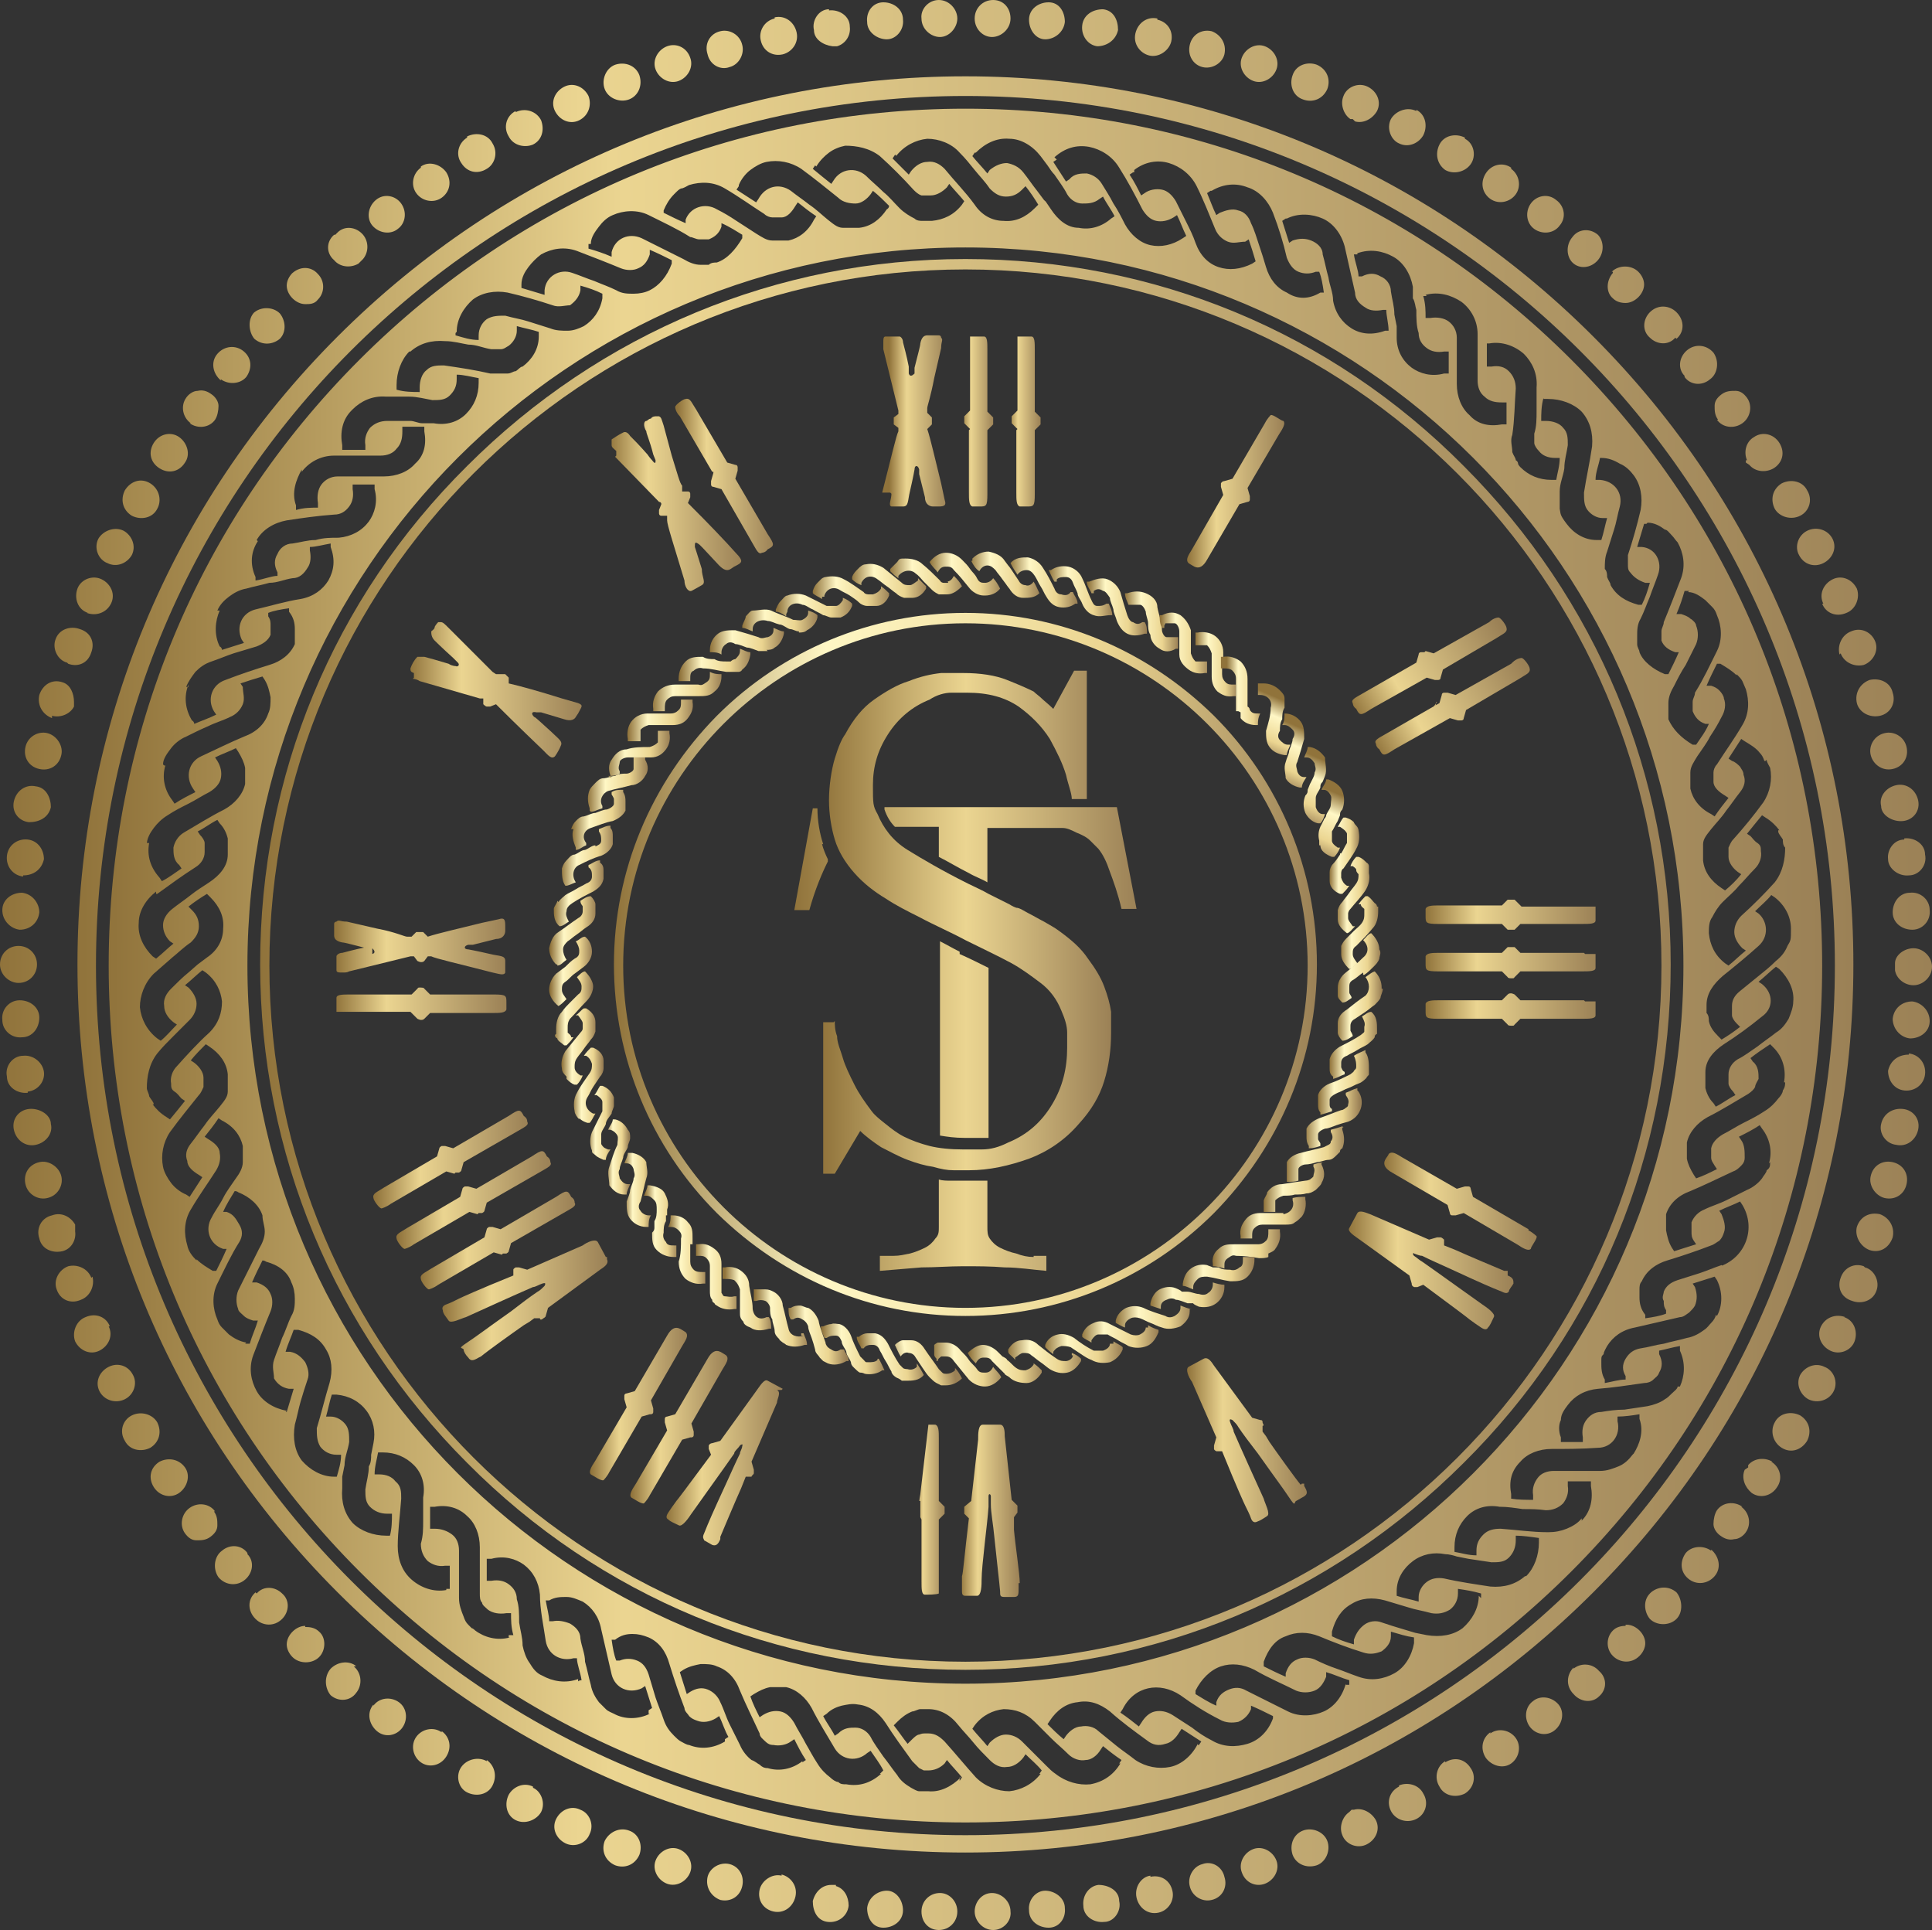 <?xml version="1.0" encoding="UTF-8"?>
<svg id="Layer_1" data-name="Layer 1" xmlns="http://www.w3.org/2000/svg" version="1.1" xmlns:xlink="http://www.w3.org/1999/xlink" viewBox="0 0 167.1 166.9">
  <rect x="0" y="0" width="167.1" height="166.9" fill="#333333" stroke="none"/>
  <defs>
    <style>
      .cls-1 {
        fill: url(#linear-gradient-38);
      }

      .cls-1, .cls-2, .cls-3, .cls-4, .cls-5, .cls-6, .cls-7, .cls-8, .cls-9, .cls-10, .cls-11, .cls-12, .cls-13, .cls-14, .cls-15, .cls-16, .cls-17, .cls-18, .cls-19, .cls-20, .cls-21, .cls-22, .cls-23, .cls-24, .cls-25, .cls-26, .cls-27, .cls-28, .cls-29, .cls-30, .cls-31, .cls-32, .cls-33, .cls-34, .cls-35, .cls-36, .cls-37, .cls-38, .cls-39, .cls-40, .cls-41, .cls-42, .cls-43, .cls-44, .cls-45, .cls-46, .cls-47, .cls-48, .cls-49, .cls-50, .cls-51, .cls-52, .cls-53, .cls-54, .cls-55, .cls-56, .cls-57, .cls-58, .cls-59, .cls-60, .cls-61, .cls-62, .cls-63, .cls-64, .cls-65, .cls-66, .cls-67, .cls-68, .cls-69, .cls-70, .cls-71, .cls-72, .cls-73, .cls-74, .cls-75, .cls-76, .cls-77, .cls-78, .cls-79, .cls-80, .cls-81, .cls-82, .cls-83, .cls-84, .cls-85, .cls-86, .cls-87, .cls-88, .cls-89, .cls-90, .cls-91, .cls-92, .cls-93, .cls-94, .cls-95, .cls-96, .cls-97, .cls-98, .cls-99, .cls-100 {
        stroke-width: 0px;
      }

      .cls-2 {
        fill: url(#linear-gradient-12);
      }

      .cls-3 {
        fill: url(#linear-gradient-17);
      }

      .cls-4 {
        fill: url(#linear-gradient-88);
      }

      .cls-5 {
        fill: url(#linear-gradient-19);
      }

      .cls-6 {
        fill: url(#linear-gradient-33);
      }

      .cls-7 {
        fill: url(#linear-gradient);
      }

      .cls-8 {
        fill: url(#linear-gradient-62);
      }

      .cls-9 {
        fill: url(#linear-gradient-92);
      }

      .cls-10 {
        fill: url(#linear-gradient-98);
      }

      .cls-11 {
        fill: url(#linear-gradient-67);
      }

      .cls-12 {
        fill: url(#linear-gradient-57);
      }

      .cls-13 {
        fill: url(#linear-gradient-21);
      }

      .cls-14 {
        fill: url(#linear-gradient-6);
      }

      .cls-15 {
        fill: url(#linear-gradient-76);
      }

      .cls-16 {
        fill: url(#linear-gradient-42);
      }

      .cls-17 {
        fill: url(#linear-gradient-95);
      }

      .cls-18 {
        fill: url(#linear-gradient-15);
      }

      .cls-19 {
        fill: url(#linear-gradient-11);
      }

      .cls-20 {
        fill: url(#linear-gradient-81);
      }

      .cls-21 {
        fill: url(#linear-gradient-73);
      }

      .cls-22 {
        fill: url(#linear-gradient-91);
      }

      .cls-23 {
        fill: url(#linear-gradient-5);
      }

      .cls-24 {
        fill: url(#linear-gradient-31);
      }

      .cls-25 {
        fill: url(#linear-gradient-71);
      }

      .cls-26 {
        fill: url(#linear-gradient-58);
      }

      .cls-27 {
        fill: url(#linear-gradient-63);
      }

      .cls-28 {
        fill: url(#linear-gradient-34);
      }

      .cls-29 {
        fill: url(#linear-gradient-96);
      }

      .cls-30 {
        fill: url(#linear-gradient-41);
      }

      .cls-31 {
        fill: url(#linear-gradient-89);
      }

      .cls-32 {
        fill: url(#linear-gradient-40);
      }

      .cls-33 {
        fill: url(#linear-gradient-66);
      }

      .cls-34 {
        fill: url(#linear-gradient-13);
      }

      .cls-35 {
        fill: url(#linear-gradient-23);
      }

      .cls-36 {
        fill: url(#linear-gradient-25);
      }

      .cls-37 {
        fill: url(#linear-gradient-43);
      }

      .cls-38 {
        fill: url(#linear-gradient-16);
      }

      .cls-39 {
        fill: url(#linear-gradient-22);
      }

      .cls-40 {
        fill: url(#linear-gradient-54);
      }

      .cls-41 {
        fill: url(#linear-gradient-55);
      }

      .cls-42 {
        fill: url(#linear-gradient-35);
      }

      .cls-43 {
        fill: url(#linear-gradient-50);
      }

      .cls-44 {
        fill: url(#linear-gradient-32);
      }

      .cls-45 {
        fill: url(#linear-gradient-60);
      }

      .cls-46 {
        fill: url(#linear-gradient-59);
      }

      .cls-47 {
        fill: url(#linear-gradient-20);
      }

      .cls-48 {
        fill: url(#linear-gradient-14);
      }

      .cls-49 {
        fill: url(#linear-gradient-2);
      }

      .cls-50 {
        fill: url(#linear-gradient-52);
      }

      .cls-51 {
        fill: url(#linear-gradient-45);
      }

      .cls-52 {
        fill: url(#linear-gradient-93);
      }

      .cls-53 {
        fill: url(#linear-gradient-7);
      }

      .cls-54 {
        fill: url(#linear-gradient-39);
      }

      .cls-55 {
        fill: url(#linear-gradient-3);
      }

      .cls-56 {
        fill: url(#linear-gradient-77);
      }

      .cls-57 {
        fill: url(#linear-gradient-69);
      }

      .cls-58 {
        fill: url(#linear-gradient-94);
      }

      .cls-59 {
        fill: url(#linear-gradient-9);
      }

      .cls-60 {
        fill: url(#linear-gradient-27);
      }

      .cls-61 {
        fill: url(#linear-gradient-100);
      }

      .cls-62 {
        fill: url(#linear-gradient-82);
      }

      .cls-63 {
        fill: url(#linear-gradient-83);
      }

      .cls-64 {
        fill: url(#linear-gradient-53);
      }

      .cls-65 {
        fill: url(#linear-gradient-90);
      }

      .cls-66 {
        fill: url(#linear-gradient-85);
      }

      .cls-67 {
        fill: url(#linear-gradient-65);
      }

      .cls-68 {
        fill: url(#linear-gradient-36);
      }

      .cls-69 {
        fill: url(#linear-gradient-48);
      }

      .cls-70 {
        fill: url(#linear-gradient-49);
      }

      .cls-71 {
        fill: url(#linear-gradient-8);
      }

      .cls-72 {
        fill: url(#linear-gradient-47);
      }

      .cls-73 {
        fill: url(#linear-gradient-24);
      }

      .cls-74 {
        fill: url(#linear-gradient-26);
      }

      .cls-75 {
        fill: url(#linear-gradient-61);
      }

      .cls-76 {
        fill: url(#linear-gradient-18);
      }

      .cls-77 {
        fill: url(#linear-gradient-51);
      }

      .cls-78 {
        fill: url(#linear-gradient-30);
      }

      .cls-79 {
        fill: url(#linear-gradient-44);
      }

      .cls-80 {
        fill: url(#linear-gradient-84);
      }

      .cls-81 {
        fill: url(#linear-gradient-97);
      }

      .cls-82 {
        fill: url(#linear-gradient-68);
      }

      .cls-83 {
        fill: url(#linear-gradient-72);
      }

      .cls-84 {
        fill: url(#linear-gradient-29);
      }

      .cls-85 {
        fill: url(#linear-gradient-46);
      }

      .cls-86 {
        fill: url(#linear-gradient-64);
      }

      .cls-87 {
        fill: url(#linear-gradient-28);
      }

      .cls-88 {
        fill: url(#linear-gradient-56);
      }

      .cls-89 {
        fill: url(#linear-gradient-99);
      }

      .cls-90 {
        fill: url(#linear-gradient-10);
      }

      .cls-91 {
        fill: url(#linear-gradient-87);
      }

      .cls-92 {
        fill: url(#linear-gradient-70);
      }

      .cls-93 {
        fill: url(#linear-gradient-78);
      }

      .cls-94 {
        fill: url(#linear-gradient-86);
      }

      .cls-95 {
        fill: url(#linear-gradient-74);
      }

      .cls-96 {
        fill: url(#linear-gradient-4);
      }

      .cls-97 {
        fill: url(#linear-gradient-37);
      }

      .cls-98 {
        fill: url(#linear-gradient-80);
      }

      .cls-99 {
        fill: url(#linear-gradient-79);
      }

      .cls-100 {
        fill: url(#linear-gradient-75);
      }
    </style>
    <linearGradient id="linear-gradient" x1="0" y1="422.7" x2="167.1" y2="422.7" gradientTransform="translate(0 506.2) scale(1 -1)" gradientUnits="userSpaceOnUse">
      <stop offset="0" stop-color="#90733b"/>
      <stop offset=".3" stop-color="#ebd591"/>
      <stop offset="1" stop-color="#9b8156"/>
    </linearGradient>
    <linearGradient id="linear-gradient-2" x1="9.4" y1="422.7" x2="157.6" y2="422.7" gradientTransform="translate(0 506.2) scale(1 -1)" gradientUnits="userSpaceOnUse">
      <stop offset="0" stop-color="#90733b"/>
      <stop offset=".3" stop-color="#ebd591"/>
      <stop offset="1" stop-color="#9b8156"/>
    </linearGradient>
    <linearGradient id="linear-gradient-3" x1="6.7" y1="422.8" x2="160.3" y2="422.8" gradientTransform="translate(0 506.2) scale(1 -1)" gradientUnits="userSpaceOnUse">
      <stop offset="0" stop-color="#90733b"/>
      <stop offset=".3" stop-color="#ebd591"/>
      <stop offset="1" stop-color="#9b8156"/>
    </linearGradient>
    <linearGradient id="linear-gradient-4" x1="22.5" y1="422.8" x2="144.5" y2="422.8" gradientTransform="translate(0 506.2) scale(1 -1)" gradientUnits="userSpaceOnUse">
      <stop offset="0" stop-color="#90733b"/>
      <stop offset=".3" stop-color="#ebd591"/>
      <stop offset="1" stop-color="#9b8156"/>
    </linearGradient>
    <linearGradient id="linear-gradient-5" x1="79.5" y1="376.7" x2="79.6" y2="376.7" gradientTransform="translate(0 506.2) scale(1 -1)" gradientUnits="userSpaceOnUse">
      <stop offset="0" stop-color="#90733b"/>
      <stop offset=".3" stop-color="#fff7c5"/>
      <stop offset=".7" stop-color="#ebd591"/>
      <stop offset="1" stop-color="#9b8156"/>
    </linearGradient>
    <linearGradient id="linear-gradient-6" x1="53.2" y1="422.8" x2="113.9" y2="422.8" gradientTransform="translate(0 506.2) scale(1 -1)" gradientUnits="userSpaceOnUse">
      <stop offset="0" stop-color="#90733b"/>
      <stop offset=".3" stop-color="#fff7c5"/>
      <stop offset=".7" stop-color="#ebd591"/>
      <stop offset="1" stop-color="#9b8156"/>
    </linearGradient>
    <linearGradient id="linear-gradient-7" x1="115.6" y1="419.2" x2="119.5" y2="419.2" gradientTransform="translate(0 506.2) scale(1 -1)" gradientUnits="userSpaceOnUse">
      <stop offset="0" stop-color="#90733b"/>
      <stop offset=".3" stop-color="#fff7c5"/>
      <stop offset=".7" stop-color="#ebd591"/>
      <stop offset="1" stop-color="#9b8156"/>
    </linearGradient>
    <linearGradient id="linear-gradient-8" x1="115" y1="415.8" x2="119.2" y2="415.8" gradientTransform="translate(0 506.2) scale(1 -1)" gradientUnits="userSpaceOnUse">
      <stop offset="0" stop-color="#90733b"/>
      <stop offset=".3" stop-color="#fff7c5"/>
      <stop offset=".7" stop-color="#ebd591"/>
      <stop offset="1" stop-color="#9b8156"/>
    </linearGradient>
    <linearGradient id="linear-gradient-9" x1="114" y1="412.6" x2="118.6" y2="412.6" gradientTransform="translate(0 506.2) scale(1 -1)" gradientUnits="userSpaceOnUse">
      <stop offset="0" stop-color="#90733b"/>
      <stop offset=".3" stop-color="#fff7c5"/>
      <stop offset=".7" stop-color="#ebd591"/>
      <stop offset="1" stop-color="#9b8156"/>
    </linearGradient>
    <linearGradient id="linear-gradient-10" x1="112.8" y1="409.5" x2="117.6" y2="409.5" gradientTransform="translate(0 506.2) scale(1 -1)" gradientUnits="userSpaceOnUse">
      <stop offset="0" stop-color="#90733b"/>
      <stop offset=".3" stop-color="#fff7c5"/>
      <stop offset=".7" stop-color="#ebd591"/>
      <stop offset="1" stop-color="#9b8156"/>
    </linearGradient>
    <linearGradient id="linear-gradient-11" x1="111.2" y1="406.4" x2="116.4" y2="406.4" gradientTransform="translate(0 506.2) scale(1 -1)" gradientUnits="userSpaceOnUse">
      <stop offset="0" stop-color="#90733b"/>
      <stop offset=".3" stop-color="#fff7c5"/>
      <stop offset=".7" stop-color="#ebd591"/>
      <stop offset="1" stop-color="#9b8156"/>
    </linearGradient>
    <linearGradient id="linear-gradient-12" x1="109.3" y1="403.6" x2="114.8" y2="403.6" gradientTransform="translate(0 506.2) scale(1 -1)" gradientUnits="userSpaceOnUse">
      <stop offset="0" stop-color="#90733b"/>
      <stop offset=".3" stop-color="#fff7c5"/>
      <stop offset=".7" stop-color="#ebd591"/>
      <stop offset="1" stop-color="#9b8156"/>
    </linearGradient>
    <linearGradient id="linear-gradient-13" x1="107.2" y1="400.9" x2="112.9" y2="400.9" gradientTransform="translate(0 506.2) scale(1 -1)" gradientUnits="userSpaceOnUse">
      <stop offset="0" stop-color="#90733b"/>
      <stop offset=".3" stop-color="#fff7c5"/>
      <stop offset=".7" stop-color="#ebd591"/>
      <stop offset="1" stop-color="#9b8156"/>
    </linearGradient>
    <linearGradient id="linear-gradient-14" x1="104.9" y1="398.2" x2="110.8" y2="398.2" gradientTransform="translate(0 506.2) scale(1 -1)" gradientUnits="userSpaceOnUse">
      <stop offset="0" stop-color="#90733b"/>
      <stop offset=".3" stop-color="#fff7c5"/>
      <stop offset=".7" stop-color="#ebd591"/>
      <stop offset="1" stop-color="#9b8156"/>
    </linearGradient>
    <linearGradient id="linear-gradient-15" x1="102.2" y1="396.1" x2="108.4" y2="396.1" gradientTransform="translate(0 506.2) scale(1 -1)" gradientUnits="userSpaceOnUse">
      <stop offset="0" stop-color="#90733b"/>
      <stop offset=".3" stop-color="#fff7c5"/>
      <stop offset=".7" stop-color="#ebd591"/>
      <stop offset="1" stop-color="#9b8156"/>
    </linearGradient>
    <linearGradient id="linear-gradient-16" x1="99.5" y1="394.1" x2="105.9" y2="394.1" gradientTransform="translate(0 506.2) scale(1 -1)" gradientUnits="userSpaceOnUse">
      <stop offset="0" stop-color="#90733b"/>
      <stop offset=".3" stop-color="#fff7c5"/>
      <stop offset=".7" stop-color="#ebd591"/>
      <stop offset="1" stop-color="#9b8156"/>
    </linearGradient>
    <linearGradient id="linear-gradient-17" x1="96.5" y1="392.3" x2="103.1" y2="392.3" gradientTransform="translate(0 506.2) scale(1 -1)" gradientUnits="userSpaceOnUse">
      <stop offset="0" stop-color="#90733b"/>
      <stop offset=".3" stop-color="#fff7c5"/>
      <stop offset=".7" stop-color="#ebd591"/>
      <stop offset="1" stop-color="#9b8156"/>
    </linearGradient>
    <linearGradient id="linear-gradient-18" x1="93.5" y1="390.8" x2="100.1" y2="390.8" gradientTransform="translate(0 506.2) scale(1 -1)" gradientUnits="userSpaceOnUse">
      <stop offset="0" stop-color="#90733b"/>
      <stop offset=".3" stop-color="#fff7c5"/>
      <stop offset=".7" stop-color="#ebd591"/>
      <stop offset="1" stop-color="#9b8156"/>
    </linearGradient>
    <linearGradient id="linear-gradient-19" x1="90.3" y1="389.6" x2="97" y2="389.6" gradientTransform="translate(0 506.2) scale(1 -1)" gradientUnits="userSpaceOnUse">
      <stop offset="0" stop-color="#90733b"/>
      <stop offset=".3" stop-color="#fff7c5"/>
      <stop offset=".7" stop-color="#ebd591"/>
      <stop offset="1" stop-color="#9b8156"/>
    </linearGradient>
    <linearGradient id="linear-gradient-20" x1="87.1" y1="388.9" x2="93.7" y2="388.9" gradientTransform="translate(0 506.2) scale(1 -1)" gradientUnits="userSpaceOnUse">
      <stop offset="0" stop-color="#90733b"/>
      <stop offset=".3" stop-color="#fff7c5"/>
      <stop offset=".7" stop-color="#ebd591"/>
      <stop offset="1" stop-color="#9b8156"/>
    </linearGradient>
    <linearGradient id="linear-gradient-21" x1="83.8" y1="388.3" x2="90.3" y2="388.3" gradientTransform="translate(0 506.2) scale(1 -1)" gradientUnits="userSpaceOnUse">
      <stop offset="0" stop-color="#90733b"/>
      <stop offset=".3" stop-color="#fff7c5"/>
      <stop offset=".7" stop-color="#ebd591"/>
      <stop offset="1" stop-color="#9b8156"/>
    </linearGradient>
    <linearGradient id="linear-gradient-22" x1="80.6" y1="388.2" x2="86.9" y2="388.2" gradientTransform="translate(0 506.2) scale(1 -1)" gradientUnits="userSpaceOnUse">
      <stop offset="0" stop-color="#90733b"/>
      <stop offset=".3" stop-color="#fff7c5"/>
      <stop offset=".7" stop-color="#ebd591"/>
      <stop offset="1" stop-color="#9b8156"/>
    </linearGradient>
    <linearGradient id="linear-gradient-23" x1="71.1" y1="389.6" x2="76.6" y2="389.6" gradientTransform="translate(0 506.2) scale(1 -1)" gradientUnits="userSpaceOnUse">
      <stop offset="0" stop-color="#90733b"/>
      <stop offset=".3" stop-color="#fff7c5"/>
      <stop offset=".7" stop-color="#ebd591"/>
      <stop offset="1" stop-color="#9b8156"/>
    </linearGradient>
    <linearGradient id="linear-gradient-24" x1="187.9" y1="-88.3" x2="193.4" y2="-88.3" gradientTransform="translate(-121 47.7) rotate(-5.5) scale(1 -1)" gradientUnits="userSpaceOnUse">
      <stop offset="0" stop-color="#90733b"/>
      <stop offset=".3" stop-color="#fff7c5"/>
      <stop offset=".7" stop-color="#ebd591"/>
      <stop offset="1" stop-color="#9b8156"/>
    </linearGradient>
    <linearGradient id="linear-gradient-25" x1="255.6" y1="-543.9" x2="261.1" y2="-543.9" gradientTransform="translate(-274.4 -369.2) rotate(-10.6) scale(1 -1)" gradientUnits="userSpaceOnUse">
      <stop offset="0" stop-color="#90733b"/>
      <stop offset=".3" stop-color="#fff7c5"/>
      <stop offset=".7" stop-color="#ebd591"/>
      <stop offset="1" stop-color="#9b8156"/>
    </linearGradient>
    <linearGradient id="linear-gradient-26" x1="68.1" y1="390.7" x2="73.2" y2="390.7" gradientTransform="translate(0 506.2) scale(1 -1)" gradientUnits="userSpaceOnUse">
      <stop offset="0" stop-color="#90733b"/>
      <stop offset=".3" stop-color="#fff7c5"/>
      <stop offset=".7" stop-color="#ebd591"/>
      <stop offset="1" stop-color="#9b8156"/>
    </linearGradient>
    <linearGradient id="linear-gradient-27" x1="65.3" y1="392.2" x2="69.9" y2="392.2" gradientTransform="translate(0 506.2) scale(1 -1)" gradientUnits="userSpaceOnUse">
      <stop offset="0" stop-color="#90733b"/>
      <stop offset=".3" stop-color="#fff7c5"/>
      <stop offset=".7" stop-color="#ebd591"/>
      <stop offset="1" stop-color="#9b8156"/>
    </linearGradient>
    <linearGradient id="linear-gradient-28" x1="62.7" y1="393.9" x2="66.8" y2="393.9" gradientTransform="translate(0 506.2) scale(1 -1)" gradientUnits="userSpaceOnUse">
      <stop offset="0" stop-color="#90733b"/>
      <stop offset=".3" stop-color="#fff7c5"/>
      <stop offset=".7" stop-color="#ebd591"/>
      <stop offset="1" stop-color="#9b8156"/>
    </linearGradient>
    <linearGradient id="linear-gradient-29" x1="60.2" y1="395.8" x2="63.9" y2="395.8" gradientTransform="translate(0 506.2) scale(1 -1)" gradientUnits="userSpaceOnUse">
      <stop offset="0" stop-color="#90733b"/>
      <stop offset=".3" stop-color="#fff7c5"/>
      <stop offset=".7" stop-color="#ebd591"/>
      <stop offset="1" stop-color="#9b8156"/>
    </linearGradient>
    <linearGradient id="linear-gradient-30" x1="57.9" y1="398.1" x2="61.1" y2="398.1" gradientTransform="translate(0 506.2) scale(1 -1)" gradientUnits="userSpaceOnUse">
      <stop offset="0" stop-color="#90733b"/>
      <stop offset=".3" stop-color="#fff7c5"/>
      <stop offset=".7" stop-color="#ebd591"/>
      <stop offset="1" stop-color="#9b8156"/>
    </linearGradient>
    <linearGradient id="linear-gradient-31" x1="55.8" y1="400.6" x2="58.6" y2="400.6" gradientTransform="translate(0 506.2) scale(1 -1)" gradientUnits="userSpaceOnUse">
      <stop offset="0" stop-color="#90733b"/>
      <stop offset=".3" stop-color="#fff7c5"/>
      <stop offset=".7" stop-color="#ebd591"/>
      <stop offset="1" stop-color="#9b8156"/>
    </linearGradient>
    <linearGradient id="linear-gradient-32" x1="54" y1="403.3" x2="56.4" y2="403.3" gradientTransform="translate(0 506.2) scale(1 -1)" gradientUnits="userSpaceOnUse">
      <stop offset="0" stop-color="#90733b"/>
      <stop offset=".3" stop-color="#fff7c5"/>
      <stop offset=".7" stop-color="#ebd591"/>
      <stop offset="1" stop-color="#9b8156"/>
    </linearGradient>
    <linearGradient id="linear-gradient-33" x1="52.4" y1="406.1" x2="54.4" y2="406.1" gradientTransform="translate(0 506.2) scale(1 -1)" gradientUnits="userSpaceOnUse">
      <stop offset="0" stop-color="#90733b"/>
      <stop offset=".3" stop-color="#fff7c5"/>
      <stop offset=".7" stop-color="#ebd591"/>
      <stop offset="1" stop-color="#9b8156"/>
    </linearGradient>
    <linearGradient id="linear-gradient-34" x1="50.8" y1="409.1" x2="53.1" y2="409.1" gradientTransform="translate(0 506.2) scale(1 -1)" gradientUnits="userSpaceOnUse">
      <stop offset="0" stop-color="#90733b"/>
      <stop offset=".3" stop-color="#fff7c5"/>
      <stop offset=".7" stop-color="#ebd591"/>
      <stop offset="1" stop-color="#9b8156"/>
    </linearGradient>
    <linearGradient id="linear-gradient-35" x1="49.5" y1="412.3" x2="52.1" y2="412.3" gradientTransform="translate(0 506.2) scale(1 -1)" gradientUnits="userSpaceOnUse">
      <stop offset="0" stop-color="#90733b"/>
      <stop offset=".3" stop-color="#fff7c5"/>
      <stop offset=".7" stop-color="#ebd591"/>
      <stop offset="1" stop-color="#9b8156"/>
    </linearGradient>
    <linearGradient id="linear-gradient-36" x1="48.6" y1="415.7" x2="51.5" y2="415.7" gradientTransform="translate(0 506.2) scale(1 -1)" gradientUnits="userSpaceOnUse">
      <stop offset="0" stop-color="#90733b"/>
      <stop offset=".3" stop-color="#fff7c5"/>
      <stop offset=".7" stop-color="#ebd591"/>
      <stop offset="1" stop-color="#9b8156"/>
    </linearGradient>
    <linearGradient id="linear-gradient-37" x1="47.9" y1="419" x2="51.2" y2="419" gradientTransform="translate(0 506.2) scale(1 -1)" gradientUnits="userSpaceOnUse">
      <stop offset="0" stop-color="#90733b"/>
      <stop offset=".3" stop-color="#fff7c5"/>
      <stop offset=".7" stop-color="#ebd591"/>
      <stop offset="1" stop-color="#9b8156"/>
    </linearGradient>
    <linearGradient id="linear-gradient-38" x1="47.6" y1="422.2" x2="51.2" y2="422.2" gradientTransform="translate(0 506.2) scale(1 -1)" gradientUnits="userSpaceOnUse">
      <stop offset="0" stop-color="#90733b"/>
      <stop offset=".3" stop-color="#fff7c5"/>
      <stop offset=".7" stop-color="#ebd591"/>
      <stop offset="1" stop-color="#9b8156"/>
    </linearGradient>
    <linearGradient id="linear-gradient-39" x1="47.6" y1="425.7" x2="51.5" y2="425.7" gradientTransform="translate(0 506.2) scale(1 -1)" gradientUnits="userSpaceOnUse">
      <stop offset="0" stop-color="#90733b"/>
      <stop offset=".3" stop-color="#fff7c5"/>
      <stop offset=".7" stop-color="#ebd591"/>
      <stop offset="1" stop-color="#9b8156"/>
    </linearGradient>
    <linearGradient id="linear-gradient-40" x1="47.9" y1="428.9" x2="52.2" y2="428.9" gradientTransform="translate(0 506.2) scale(1 -1)" gradientUnits="userSpaceOnUse">
      <stop offset="0" stop-color="#90733b"/>
      <stop offset=".3" stop-color="#fff7c5"/>
      <stop offset=".7" stop-color="#ebd591"/>
      <stop offset="1" stop-color="#9b8156"/>
    </linearGradient>
    <linearGradient id="linear-gradient-41" x1="48.5" y1="432.2" x2="53.1" y2="432.2" gradientTransform="translate(0 506.2) scale(1 -1)" gradientUnits="userSpaceOnUse">
      <stop offset="0" stop-color="#90733b"/>
      <stop offset=".3" stop-color="#fff7c5"/>
      <stop offset=".7" stop-color="#ebd591"/>
      <stop offset="1" stop-color="#9b8156"/>
    </linearGradient>
    <linearGradient id="linear-gradient-42" x1="49.5" y1="435.3" x2="54.4" y2="435.3" gradientTransform="translate(0 506.2) scale(1 -1)" gradientUnits="userSpaceOnUse">
      <stop offset="0" stop-color="#90733b"/>
      <stop offset=".3" stop-color="#fff7c5"/>
      <stop offset=".7" stop-color="#ebd591"/>
      <stop offset="1" stop-color="#9b8156"/>
    </linearGradient>
    <linearGradient id="linear-gradient-43" x1="50.8" y1="438.4" x2="56" y2="438.4" gradientTransform="translate(0 506.2) scale(1 -1)" gradientUnits="userSpaceOnUse">
      <stop offset="0" stop-color="#90733b"/>
      <stop offset=".3" stop-color="#fff7c5"/>
      <stop offset=".7" stop-color="#ebd591"/>
      <stop offset="1" stop-color="#9b8156"/>
    </linearGradient>
    <linearGradient id="linear-gradient-44" x1="52.4" y1="441" x2="57.9" y2="441" gradientTransform="translate(0 506.2) scale(1 -1)" gradientUnits="userSpaceOnUse">
      <stop offset="0" stop-color="#90733b"/>
      <stop offset=".3" stop-color="#fff7c5"/>
      <stop offset=".7" stop-color="#ebd591"/>
      <stop offset="1" stop-color="#9b8156"/>
    </linearGradient>
    <linearGradient id="linear-gradient-45" x1="54.3" y1="443.9" x2="60" y2="443.9" gradientTransform="translate(0 506.2) scale(1 -1)" gradientUnits="userSpaceOnUse">
      <stop offset="0" stop-color="#90733b"/>
      <stop offset=".3" stop-color="#fff7c5"/>
      <stop offset=".7" stop-color="#ebd591"/>
      <stop offset="1" stop-color="#9b8156"/>
    </linearGradient>
    <linearGradient id="linear-gradient-46" x1="56.4" y1="446.4" x2="62.4" y2="446.4" gradientTransform="translate(0 506.2) scale(1 -1)" gradientUnits="userSpaceOnUse">
      <stop offset="0" stop-color="#90733b"/>
      <stop offset=".3" stop-color="#fff7c5"/>
      <stop offset=".7" stop-color="#ebd591"/>
      <stop offset="1" stop-color="#9b8156"/>
    </linearGradient>
    <linearGradient id="linear-gradient-47" x1="2418" y1="-1909.6" x2="2423.2" y2="-1909.6" gradientTransform="translate(2813.3 -1419.2) rotate(113) scale(1 -1)" gradientUnits="userSpaceOnUse">
      <stop offset="0" stop-color="#90733b"/>
      <stop offset=".3" stop-color="#fff7c5"/>
      <stop offset=".7" stop-color="#ebd591"/>
      <stop offset="1" stop-color="#9b8156"/>
    </linearGradient>
    <linearGradient id="linear-gradient-48" x1="2419.6" y1="-1906.7" x2="2425" y2="-1906.7" gradientTransform="translate(2813.3 -1419.2) rotate(113) scale(1 -1)" gradientUnits="userSpaceOnUse">
      <stop offset="0" stop-color="#90733b"/>
      <stop offset=".3" stop-color="#fff7c5"/>
      <stop offset=".7" stop-color="#ebd591"/>
      <stop offset="1" stop-color="#9b8156"/>
    </linearGradient>
    <linearGradient id="linear-gradient-49" x1="2421.4" y1="-1904" x2="2427.2" y2="-1904" gradientTransform="translate(2813.3 -1419.2) rotate(113) scale(1 -1)" gradientUnits="userSpaceOnUse">
      <stop offset="0" stop-color="#90733b"/>
      <stop offset=".3" stop-color="#fff7c5"/>
      <stop offset=".7" stop-color="#ebd591"/>
      <stop offset="1" stop-color="#9b8156"/>
    </linearGradient>
    <linearGradient id="linear-gradient-50" x1="2423.6" y1="-1901.6" x2="2429.5" y2="-1901.6" gradientTransform="translate(2813.3 -1419.2) rotate(113) scale(1 -1)" gradientUnits="userSpaceOnUse">
      <stop offset="0" stop-color="#90733b"/>
      <stop offset=".3" stop-color="#fff7c5"/>
      <stop offset=".7" stop-color="#ebd591"/>
      <stop offset="1" stop-color="#9b8156"/>
    </linearGradient>
    <linearGradient id="linear-gradient-51" x1="58.8" y1="448.8" x2="65" y2="448.8" gradientTransform="translate(0 506.2) scale(1 -1)" gradientUnits="userSpaceOnUse">
      <stop offset="0" stop-color="#90733b"/>
      <stop offset=".3" stop-color="#fff7c5"/>
      <stop offset=".7" stop-color="#ebd591"/>
      <stop offset="1" stop-color="#9b8156"/>
    </linearGradient>
    <linearGradient id="linear-gradient-52" x1="61.4" y1="450.7" x2="67.8" y2="450.7" gradientTransform="translate(0 506.2) scale(1 -1)" gradientUnits="userSpaceOnUse">
      <stop offset="0" stop-color="#90733b"/>
      <stop offset=".3" stop-color="#fff7c5"/>
      <stop offset=".7" stop-color="#ebd591"/>
      <stop offset="1" stop-color="#9b8156"/>
    </linearGradient>
    <linearGradient id="linear-gradient-53" x1="64.2" y1="452.5" x2="70.7" y2="452.5" gradientTransform="translate(0 506.2) scale(1 -1)" gradientUnits="userSpaceOnUse">
      <stop offset="0" stop-color="#90733b"/>
      <stop offset=".3" stop-color="#fff7c5"/>
      <stop offset=".7" stop-color="#ebd591"/>
      <stop offset="1" stop-color="#9b8156"/>
    </linearGradient>
    <linearGradient id="linear-gradient-54" x1="67.2" y1="453.9" x2="73.8" y2="453.9" gradientTransform="translate(0 506.2) scale(1 -1)" gradientUnits="userSpaceOnUse">
      <stop offset="0" stop-color="#90733b"/>
      <stop offset=".3" stop-color="#fff7c5"/>
      <stop offset=".7" stop-color="#ebd591"/>
      <stop offset="1" stop-color="#9b8156"/>
    </linearGradient>
    <linearGradient id="linear-gradient-55" x1="70.3" y1="455.1" x2="77" y2="455.1" gradientTransform="translate(0 506.2) scale(1 -1)" gradientUnits="userSpaceOnUse">
      <stop offset="0" stop-color="#90733b"/>
      <stop offset=".3" stop-color="#fff7c5"/>
      <stop offset=".7" stop-color="#ebd591"/>
      <stop offset="1" stop-color="#9b8156"/>
    </linearGradient>
    <linearGradient id="linear-gradient-56" x1="73.6" y1="456" x2="80.2" y2="456" gradientTransform="translate(0 506.2) scale(1 -1)" gradientUnits="userSpaceOnUse">
      <stop offset="0" stop-color="#90733b"/>
      <stop offset=".3" stop-color="#fff7c5"/>
      <stop offset=".7" stop-color="#ebd591"/>
      <stop offset="1" stop-color="#9b8156"/>
    </linearGradient>
    <linearGradient id="linear-gradient-57" x1="76.9" y1="456.3" x2="83.5" y2="456.3" gradientTransform="translate(0 506.2) scale(1 -1)" gradientUnits="userSpaceOnUse">
      <stop offset="0" stop-color="#90733b"/>
      <stop offset=".3" stop-color="#fff7c5"/>
      <stop offset=".7" stop-color="#ebd591"/>
      <stop offset="1" stop-color="#9b8156"/>
    </linearGradient>
    <linearGradient id="linear-gradient-58" x1="80.4" y1="456.5" x2="86.7" y2="456.5" gradientTransform="translate(0 506.2) scale(1 -1)" gradientUnits="userSpaceOnUse">
      <stop offset="0" stop-color="#90733b"/>
      <stop offset=".3" stop-color="#fff7c5"/>
      <stop offset=".7" stop-color="#ebd591"/>
      <stop offset="1" stop-color="#9b8156"/>
    </linearGradient>
    <linearGradient id="linear-gradient-59" x1="83.8" y1="456.5" x2="89.9" y2="456.5" gradientTransform="translate(0 506.2) scale(1 -1)" gradientUnits="userSpaceOnUse">
      <stop offset="0" stop-color="#90733b"/>
      <stop offset=".3" stop-color="#fff7c5"/>
      <stop offset=".7" stop-color="#ebd591"/>
      <stop offset="1" stop-color="#9b8156"/>
    </linearGradient>
    <linearGradient id="linear-gradient-60" x1="87.3" y1="455.8" x2="93.1" y2="455.8" gradientTransform="translate(0 506.2) scale(1 -1)" gradientUnits="userSpaceOnUse">
      <stop offset="0" stop-color="#90733b"/>
      <stop offset=".3" stop-color="#fff7c5"/>
      <stop offset=".7" stop-color="#ebd591"/>
      <stop offset="1" stop-color="#9b8156"/>
    </linearGradient>
    <linearGradient id="linear-gradient-61" x1="90.7" y1="455.1" x2="96.2" y2="455.1" gradientTransform="translate(0 506.2) scale(1 -1)" gradientUnits="userSpaceOnUse">
      <stop offset="0" stop-color="#90733b"/>
      <stop offset=".3" stop-color="#fff7c5"/>
      <stop offset=".7" stop-color="#ebd591"/>
      <stop offset="1" stop-color="#9b8156"/>
    </linearGradient>
    <linearGradient id="linear-gradient-62" x1="94.1" y1="453.7" x2="99.1" y2="453.7" gradientTransform="translate(0 506.2) scale(1 -1)" gradientUnits="userSpaceOnUse">
      <stop offset="0" stop-color="#90733b"/>
      <stop offset=".3" stop-color="#fff7c5"/>
      <stop offset=".7" stop-color="#ebd591"/>
      <stop offset="1" stop-color="#9b8156"/>
    </linearGradient>
    <linearGradient id="linear-gradient-63" x1="97.3" y1="452.4" x2="101.9" y2="452.4" gradientTransform="translate(0 506.2) scale(1 -1)" gradientUnits="userSpaceOnUse">
      <stop offset="0" stop-color="#90733b"/>
      <stop offset=".3" stop-color="#fff7c5"/>
      <stop offset=".7" stop-color="#ebd591"/>
      <stop offset="1" stop-color="#9b8156"/>
    </linearGradient>
    <linearGradient id="linear-gradient-64" x1="100.4" y1="450.7" x2="104.6" y2="450.7" gradientTransform="translate(0 506.2) scale(1 -1)" gradientUnits="userSpaceOnUse">
      <stop offset="0" stop-color="#90733b"/>
      <stop offset=".3" stop-color="#fff7c5"/>
      <stop offset=".7" stop-color="#ebd591"/>
      <stop offset="1" stop-color="#9b8156"/>
    </linearGradient>
    <linearGradient id="linear-gradient-65" x1="103.4" y1="448.8" x2="107.1" y2="448.8" gradientTransform="translate(0 506.2) scale(1 -1)" gradientUnits="userSpaceOnUse">
      <stop offset="0" stop-color="#90733b"/>
      <stop offset=".3" stop-color="#fff7c5"/>
      <stop offset=".7" stop-color="#ebd591"/>
      <stop offset="1" stop-color="#9b8156"/>
    </linearGradient>
    <linearGradient id="linear-gradient-66" x1="106.1" y1="446.5" x2="109.4" y2="446.5" gradientTransform="translate(0 506.2) scale(1 -1)" gradientUnits="userSpaceOnUse">
      <stop offset="0" stop-color="#90733b"/>
      <stop offset=".3" stop-color="#fff7c5"/>
      <stop offset=".7" stop-color="#ebd591"/>
      <stop offset="1" stop-color="#9b8156"/>
    </linearGradient>
    <linearGradient id="linear-gradient-67" x1="115" y1="432.2" x2="117.6" y2="432.2" gradientTransform="translate(0 506.2) scale(1 -1)" gradientUnits="userSpaceOnUse">
      <stop offset="0" stop-color="#90733b"/>
      <stop offset=".3" stop-color="#fff7c5"/>
      <stop offset=".7" stop-color="#ebd591"/>
      <stop offset="1" stop-color="#9b8156"/>
    </linearGradient>
    <linearGradient id="linear-gradient-68" x1="115.6" y1="428.8" x2="118.6" y2="428.8" gradientTransform="translate(0 506.2) scale(1 -1)" gradientUnits="userSpaceOnUse">
      <stop offset="0" stop-color="#90733b"/>
      <stop offset=".3" stop-color="#fff7c5"/>
      <stop offset=".7" stop-color="#ebd591"/>
      <stop offset="1" stop-color="#9b8156"/>
    </linearGradient>
    <linearGradient id="linear-gradient-69" x1="115.9" y1="425.5" x2="119.2" y2="425.5" gradientTransform="translate(0 506.2) scale(1 -1)" gradientUnits="userSpaceOnUse">
      <stop offset="0" stop-color="#90733b"/>
      <stop offset=".3" stop-color="#fff7c5"/>
      <stop offset=".7" stop-color="#ebd591"/>
      <stop offset="1" stop-color="#9b8156"/>
    </linearGradient>
    <linearGradient id="linear-gradient-70" x1="115.7" y1="422.5" x2="119.4" y2="422.5" gradientTransform="translate(0 506.2) scale(1 -1)" gradientUnits="userSpaceOnUse">
      <stop offset="0" stop-color="#90733b"/>
      <stop offset=".3" stop-color="#fff7c5"/>
      <stop offset=".7" stop-color="#ebd591"/>
      <stop offset="1" stop-color="#9b8156"/>
    </linearGradient>
    <linearGradient id="linear-gradient-71" x1="76.9" y1="469.8" x2="82" y2="469.8" gradientTransform="translate(0 506.2) scale(1 -1)" gradientUnits="userSpaceOnUse">
      <stop offset="0" stop-color="#90733b"/>
      <stop offset=".3" stop-color="#ebd591"/>
      <stop offset="1" stop-color="#9b8156"/>
    </linearGradient>
    <linearGradient id="linear-gradient-72" x1="83.1" y1="469.8" x2="86" y2="469.8" gradientTransform="translate(0 506.2) scale(1 -1)" gradientUnits="userSpaceOnUse">
      <stop offset="0" stop-color="#90733b"/>
      <stop offset=".3" stop-color="#ebd591"/>
      <stop offset="1" stop-color="#9b8156"/>
    </linearGradient>
    <linearGradient id="linear-gradient-73" x1="87.2" y1="469.8" x2="90" y2="469.8" gradientTransform="translate(0 506.2) scale(1 -1)" gradientUnits="userSpaceOnUse">
      <stop offset="0" stop-color="#90733b"/>
      <stop offset=".3" stop-color="#ebd591"/>
      <stop offset="1" stop-color="#9b8156"/>
    </linearGradient>
    <linearGradient id="linear-gradient-74" x1="102.7" y1="463.7" x2="111.1" y2="463.7" gradientTransform="translate(0 506.2) scale(1 -1)" gradientUnits="userSpaceOnUse">
      <stop offset="0" stop-color="#90733b"/>
      <stop offset=".3" stop-color="#ebd591"/>
      <stop offset="1" stop-color="#9b8156"/>
    </linearGradient>
    <linearGradient id="linear-gradient-75" x1="123.3" y1="427.1" x2="138.1" y2="427.1" gradientTransform="translate(0 506.2) scale(1 -1)" gradientUnits="userSpaceOnUse">
      <stop offset="0" stop-color="#90733b"/>
      <stop offset=".3" stop-color="#ebd591"/>
      <stop offset="1" stop-color="#9b8156"/>
    </linearGradient>
    <linearGradient id="linear-gradient-76" x1="123.3" y1="423" x2="138.1" y2="423" gradientTransform="translate(0 506.2) scale(1 -1)" gradientUnits="userSpaceOnUse">
      <stop offset="0" stop-color="#90733b"/>
      <stop offset=".3" stop-color="#ebd591"/>
      <stop offset="1" stop-color="#9b8156"/>
    </linearGradient>
    <linearGradient id="linear-gradient-77" x1="123.3" y1="418.9" x2="138.1" y2="418.9" gradientTransform="translate(0 506.2) scale(1 -1)" gradientUnits="userSpaceOnUse">
      <stop offset="0" stop-color="#90733b"/>
      <stop offset=".3" stop-color="#ebd591"/>
      <stop offset="1" stop-color="#9b8156"/>
    </linearGradient>
    <linearGradient id="linear-gradient-78" x1="119.7" y1="402.3" x2="132.9" y2="402.3" gradientTransform="translate(0 506.2) scale(1 -1)" gradientUnits="userSpaceOnUse">
      <stop offset="0" stop-color="#90733b"/>
      <stop offset=".3" stop-color="#ebd591"/>
      <stop offset="1" stop-color="#9b8156"/>
    </linearGradient>
    <linearGradient id="linear-gradient-79" x1="116.6" y1="396.3" x2="130.9" y2="396.3" gradientTransform="translate(0 506.2) scale(1 -1)" gradientUnits="userSpaceOnUse">
      <stop offset="0" stop-color="#90733b"/>
      <stop offset=".3" stop-color="#ebd591"/>
      <stop offset="1" stop-color="#9b8156"/>
    </linearGradient>
    <linearGradient id="linear-gradient-80" x1="102.7" y1="381.7" x2="112.9" y2="381.7" gradientTransform="translate(0 506.2) scale(1 -1)" gradientUnits="userSpaceOnUse">
      <stop offset="0" stop-color="#90733b"/>
      <stop offset=".3" stop-color="#ebd591"/>
      <stop offset="1" stop-color="#9b8156"/>
    </linearGradient>
    <linearGradient id="linear-gradient-81" x1="83" y1="375.6" x2="88.2" y2="375.6" gradientTransform="translate(0 506.2) scale(1 -1)" gradientUnits="userSpaceOnUse">
      <stop offset="0" stop-color="#90733b"/>
      <stop offset=".3" stop-color="#ebd591"/>
      <stop offset="1" stop-color="#9b8156"/>
    </linearGradient>
    <linearGradient id="linear-gradient-82" x1="79" y1="375.7" x2="81.8" y2="375.7" gradientTransform="translate(0 506.2) scale(1 -1)" gradientUnits="userSpaceOnUse">
      <stop offset="0" stop-color="#90733b"/>
      <stop offset=".3" stop-color="#ebd591"/>
      <stop offset="1" stop-color="#9b8156"/>
    </linearGradient>
    <linearGradient id="linear-gradient-83" x1="57.6" y1="379.7" x2="67.9" y2="379.7" gradientTransform="translate(0 506.2) scale(1 -1)" gradientUnits="userSpaceOnUse">
      <stop offset="0" stop-color="#90733b"/>
      <stop offset=".3" stop-color="#ebd591"/>
      <stop offset="1" stop-color="#9b8156"/>
    </linearGradient>
    <linearGradient id="linear-gradient-84" x1="54.6" y1="382.8" x2="63" y2="382.8" gradientTransform="translate(0 506.2) scale(1 -1)" gradientUnits="userSpaceOnUse">
      <stop offset="0" stop-color="#90733b"/>
      <stop offset=".3" stop-color="#ebd591"/>
      <stop offset="1" stop-color="#9b8156"/>
    </linearGradient>
    <linearGradient id="linear-gradient-85" x1="51.1" y1="384.8" x2="59.5" y2="384.8" gradientTransform="translate(0 506.2) scale(1 -1)" gradientUnits="userSpaceOnUse">
      <stop offset="0" stop-color="#90733b"/>
      <stop offset=".3" stop-color="#ebd591"/>
      <stop offset="1" stop-color="#9b8156"/>
    </linearGradient>
    <linearGradient id="linear-gradient-86" x1="38.2" y1="393.7" x2="52.5" y2="393.7" gradientTransform="translate(0 506.2) scale(1 -1)" gradientUnits="userSpaceOnUse">
      <stop offset="0" stop-color="#90733b"/>
      <stop offset=".3" stop-color="#ebd591"/>
      <stop offset="1" stop-color="#9b8156"/>
    </linearGradient>
    <linearGradient id="linear-gradient-87" x1="36.4" y1="398.9" x2="49.7" y2="398.9" gradientTransform="translate(0 506.2) scale(1 -1)" gradientUnits="userSpaceOnUse">
      <stop offset="0" stop-color="#90733b"/>
      <stop offset=".3" stop-color="#ebd591"/>
      <stop offset="1" stop-color="#9b8156"/>
    </linearGradient>
    <linearGradient id="linear-gradient-88" x1="34.4" y1="402.4" x2="47.6" y2="402.4" gradientTransform="translate(0 506.2) scale(1 -1)" gradientUnits="userSpaceOnUse">
      <stop offset="0" stop-color="#90733b"/>
      <stop offset=".3" stop-color="#ebd591"/>
      <stop offset="1" stop-color="#9b8156"/>
    </linearGradient>
    <linearGradient id="linear-gradient-89" x1="32.4" y1="405.9" x2="45.6" y2="405.9" gradientTransform="translate(0 506.2) scale(1 -1)" gradientUnits="userSpaceOnUse">
      <stop offset="0" stop-color="#90733b"/>
      <stop offset=".3" stop-color="#ebd591"/>
      <stop offset="1" stop-color="#9b8156"/>
    </linearGradient>
    <linearGradient id="linear-gradient-90" x1="29" y1="419.4" x2="43.8" y2="419.4" gradientTransform="translate(0 506.2) scale(1 -1)" gradientUnits="userSpaceOnUse">
      <stop offset="0" stop-color="#90733b"/>
      <stop offset=".3" stop-color="#ebd591"/>
      <stop offset="1" stop-color="#9b8156"/>
    </linearGradient>
    <linearGradient id="linear-gradient-91" x1="29" y1="424.3" x2="43.8" y2="424.3" gradientTransform="translate(0 506.2) scale(1 -1)" gradientUnits="userSpaceOnUse">
      <stop offset="0" stop-color="#90733b"/>
      <stop offset=".3" stop-color="#ebd591"/>
      <stop offset="1" stop-color="#9b8156"/>
    </linearGradient>
    <linearGradient id="linear-gradient-92" x1="35.4" y1="446.5" x2="50.4" y2="446.5" gradientTransform="translate(0 506.2) scale(1 -1)" gradientUnits="userSpaceOnUse">
      <stop offset="0" stop-color="#90733b"/>
      <stop offset=".3" stop-color="#ebd591"/>
      <stop offset="1" stop-color="#9b8156"/>
    </linearGradient>
    <linearGradient id="linear-gradient-93" x1="52.6" y1="462.6" x2="64.2" y2="462.6" gradientTransform="translate(0 506.2) scale(1 -1)" gradientUnits="userSpaceOnUse">
      <stop offset="0" stop-color="#90733b"/>
      <stop offset=".3" stop-color="#ebd591"/>
      <stop offset="1" stop-color="#9b8156"/>
    </linearGradient>
    <linearGradient id="linear-gradient-94" x1="58.6" y1="465" x2="67" y2="465" gradientTransform="translate(0 506.2) scale(1 -1)" gradientUnits="userSpaceOnUse">
      <stop offset="0" stop-color="#90733b"/>
      <stop offset=".3" stop-color="#ebd591"/>
      <stop offset="1" stop-color="#9b8156"/>
    </linearGradient>
    <linearGradient id="linear-gradient-95" x1="123.7" y1="445.1" x2="124.3" y2="445.1" gradientTransform="translate(0 506.2) scale(1 -1)" gradientUnits="userSpaceOnUse">
      <stop offset="0" stop-color="#90733b"/>
      <stop offset=".3" stop-color="#ebd591"/>
      <stop offset="1" stop-color="#9b8156"/>
    </linearGradient>
    <linearGradient id="linear-gradient-96" x1="122.6" y1="447" x2="123.3" y2="447" gradientTransform="translate(0 506.2) scale(1 -1)" gradientUnits="userSpaceOnUse">
      <stop offset="0" stop-color="#90733b"/>
      <stop offset=".3" stop-color="#ebd591"/>
      <stop offset="1" stop-color="#9b8156"/>
    </linearGradient>
    <linearGradient id="linear-gradient-97" x1="574.8" y1="1361.9" x2="589.6" y2="1361.9" gradientTransform="translate(295 1528.9) rotate(-29.8) scale(1 -1)" gradientUnits="userSpaceOnUse">
      <stop offset="0" stop-color="#90733b"/>
      <stop offset=".3" stop-color="#ebd591"/>
      <stop offset="1" stop-color="#9b8156"/>
    </linearGradient>
    <linearGradient id="linear-gradient-98" x1="574.8" y1="1357.9" x2="589.6" y2="1357.9" gradientTransform="translate(295 1528.9) rotate(-29.8) scale(1 -1)" gradientUnits="userSpaceOnUse">
      <stop offset="0" stop-color="#90733b"/>
      <stop offset=".3" stop-color="#ebd591"/>
      <stop offset="1" stop-color="#9b8156"/>
    </linearGradient>
    <linearGradient id="linear-gradient-99" x1="71" y1="426.5" x2="96.1" y2="426.5" gradientTransform="translate(0 506.2) scale(1 -1)" gradientUnits="userSpaceOnUse">
      <stop offset="0" stop-color="#90733b"/>
      <stop offset=".5" stop-color="#ebd591"/>
      <stop offset="1" stop-color="#9b8156"/>
    </linearGradient>
    <linearGradient id="linear-gradient-100" x1="68.7" y1="416.4" x2="98.4" y2="416.4" gradientTransform="translate(0 506.2) scale(1 -1)" gradientUnits="userSpaceOnUse">
      <stop offset="0" stop-color="#90733b"/>
      <stop offset=".5" stop-color="#ebd591"/>
      <stop offset="1" stop-color="#9b8156"/>
    </linearGradient>
  </defs>
  <g>
    <path class="cls-7" d="M163.9,83.7v-.4c0-.7.8-1.3,1.6-1.3s1.6.7,1.6,1.6-.8,1.6-1.6,1.6-1.5-.6-1.6-1.3v-.2ZM165.4,86.6c-.9,0-1.6.6-1.7,1.5,0,.8.6,1.6,1.5,1.7.9,0,1.7-.6,1.7-1.5s-.7-1.6-1.5-1.7ZM165.1,91.2c-.9,0-1.6.5-1.8,1.4,0,.8.5,1.6,1.4,1.7.9.1,1.7-.5,1.8-1.4s-.5-1.7-1.4-1.8h0ZM164.6,95.9c-.9-.1-1.7.4-1.9,1.3-.2.8.4,1.7,1.3,1.8.9.2,1.7-.4,1.9-1.3.2-.9-.4-1.7-1.3-1.8ZM163.7,100.5c-.9-.2-1.7.3-1.9,1.2-.2.8.4,1.7,1.2,1.9.9.2,1.7-.3,1.9-1.2s-.3-1.7-1.2-1.9ZM162.6,105c-.9-.2-1.7.2-2,1.1-.2.8.3,1.7,1.1,2,.9.3,1.7-.2,2-1.1.2-.9-.3-1.7-1.1-2ZM161.2,109.5c-.8-.3-1.7.1-2,1-.3.8,0,1.7,1,2,.8.3,1.8,0,2.1-.9.3-.8-.2-1.8-1-2h0ZM159.6,113.9c-.8-.3-1.7,0-2.1.8-.4.8,0,1.7.8,2.1.8.4,1.8,0,2.1-.8s0-1.8-.9-2.1h.1ZM157.8,118.2c-.8-.4-1.7,0-2.1.7-.4.8,0,1.7.7,2.1.8.4,1.8.1,2.2-.7s0-1.8-.8-2.1h0ZM155.7,122.4c-.8-.4-1.8-.2-2.2.6-.4.7-.2,1.7.6,2.2s1.7.2,2.2-.6c.4-.8.2-1.7-.6-2.2ZM153.3,126.4c-.7-.4-1.6-.3-2.1.3v.2c0,0-.3.2-.3.2-.3.7,0,1.5.6,2,.7.5,1.7.3,2.2-.5.5-.7.3-1.7-.5-2.2h0ZM150.7,130.3c-.7-.5-1.7-.4-2.2.3-.2.3-.3.8-.3,1.2s.3.8.6,1c.4.3.8.4,1.2.3.4,0,.8-.3,1-.6.5-.7.3-1.7-.4-2.2h.1ZM148,134.1c-.7-.5-1.7-.4-2.2.2-.5.7-.5,1.6.2,2.2.7.6,1.7.5,2.3-.2s.4-1.7-.3-2.3h0ZM142.7,137.8c-.6.6-.5,1.6,0,2.2.6.6,1.7.6,2.3,0s.5-1.7,0-2.3c-.7-.6-1.6-.5-2.2,0h0ZM140.6,140.6c-.4,0-.8.1-1.1.4-.6.6-.6,1.6,0,2.2.6.6,1.6.7,2.3,0,.3-.3.5-.7.5-1.1s-.2-.8-.5-1.1-.7-.5-1.1-.5h-.1ZM136.1,144.2c-.6.6-.7,1.6,0,2.3.6.7,1.6.8,2.2.2.7-.6.7-1.6,0-2.2-.6-.7-1.6-.7-2.2-.2h0ZM132.6,147.1c-.7.5-.8,1.5-.3,2.2s1.5.9,2.2.3c.7-.6.8-1.6.3-2.2-.6-.7-1.6-.8-2.2-.3ZM128.9,149.8c-.7.5-.9,1.4-.4,2.2.5.7,1.5,1,2.2.5s.9-1.5.4-2.2-1.5-.9-2.2-.4h0ZM125,152.3c-.7.4-1,1.4-.5,2.2.4.8,1.4,1,2.2.6.8-.5,1-1.5.5-2.2-.5-.8-1.4-1-2.2-.5h0ZM121,154.5c-.8.4-1.1,1.3-.7,2.1.4.8,1.4,1.1,2.2.7.8-.4,1.1-1.4.6-2.2-.4-.8-1.4-1-2.1-.7h0ZM117.1,156.5h-.2l-.2.2c-.6.4-.9,1.3-.6,2,.3.8,1.3,1.2,2.1.8s1.2-1.3.8-2.1c-.4-.7-1.2-1.1-1.9-.9h0ZM112.7,158.3c-.8.3-1.2,1.2-.9,2.1.3.8,1.2,1.2,2.1.9.8-.3,1.2-1.3.9-2.1s-1.3-1.2-2.1-.9ZM108.4,159.9c-.8.3-1.3,1.2-1,2,.3.9,1.2,1.3,2,1s1.3-1.2,1-2-1.2-1.3-2-1ZM104,161.2c-.8.2-1.3,1.1-1.1,1.9.2.9,1.1,1.4,1.9,1.2.9-.2,1.4-1.1,1.1-2-.2-.9-1.1-1.4-1.9-1.1h0ZM99.5,162.2c-.8.1-1.4,1-1.2,1.9s1,1.5,1.9,1.3,1.4-1.1,1.2-1.9c-.2-.9-1-1.4-1.9-1.2h0ZM95,163c-.8.1-1.4.9-1.3,1.8,0,.9.9,1.5,1.8,1.4.9,0,1.5-1,1.3-1.8,0-.9-.9-1.4-1.8-1.4ZM90.4,163.5c-.8,0-1.5.8-1.4,1.7,0,.9.8,1.5,1.7,1.5s1.5-.8,1.4-1.7c0-.9-.9-1.5-1.7-1.5ZM85.8,163.7c-.9,0-1.5.8-1.5,1.6s.7,1.6,1.6,1.6,1.6-.8,1.5-1.6c0-.9-.8-1.6-1.6-1.6ZM81.3,163.7c-.9,0-1.6.7-1.6,1.6s.6,1.6,1.5,1.6,1.6-.7,1.6-1.6-.7-1.6-1.5-1.6ZM76.7,163.5c-.8,0-1.6.6-1.7,1.5,0,.9.5,1.7,1.4,1.7s1.7-.6,1.7-1.5-.6-1.7-1.4-1.7ZM72.3,163h-.4c-.8,0-1.4.6-1.6,1.4,0,.9.4,1.7,1.3,1.8.9.1,1.7-.5,1.8-1.4,0-.8-.4-1.5-1.1-1.7h0ZM67.6,162.2c-.8-.2-1.7.4-1.9,1.2-.2.9.3,1.7,1.2,1.9s1.7-.4,1.9-1.3c.2-.9-.4-1.7-1.2-1.9h0ZM63.1,161.2c-.8-.2-1.7.3-1.9,1.1-.2.9.3,1.7,1.1,2,.9.2,1.7-.3,1.9-1.2s-.3-1.7-1.1-1.9h0ZM58.7,159.9c-.8-.3-1.7.2-2,1s.2,1.7,1,2,1.7-.2,2-1-.2-1.7-1-2ZM54.4,158.3c-.8-.3-1.7.1-2.1.9-.3.8,0,1.7.9,2.1.8.3,1.7,0,2.1-.9.3-.8,0-1.8-.9-2.1ZM50.2,156.5c-.8-.4-1.7,0-2.1.8-.4.8,0,1.7.8,2.1.8.4,1.8,0,2.1-.8.4-.8,0-1.8-.8-2.1ZM46.1,154.5c-.8-.4-1.7,0-2.1.7-.4.8-.2,1.8.6,2.2s1.8,0,2.2-.7c.4-.8,0-1.8-.7-2.1h0ZM42.1,152.3c-.7-.4-1.7-.2-2.2.5s-.3,1.8.5,2.2,1.8.2,2.2-.6.2-1.7-.5-2.2h0ZM38.2,149.8c-.7-.5-1.7-.3-2.2.4s-.3,1.7.4,2.2,1.7.3,2.2-.5.3-1.7-.4-2.2h0ZM32.3,147.4c-.6.7-.4,1.7.3,2.3s1.7.4,2.2-.3.4-1.7-.3-2.2-1.7-.4-2.2.3h0ZM30.9,144.2l-.2-.2c-.6-.4-1.5-.3-2.1.3-.6.7-.5,1.7,0,2.3.7.6,1.7.5,2.2-.2.5-.6.5-1.5,0-2.1l-.2-.2h.2ZM26.4,140.6c-.4,0-.8.2-1.1.5s-.5.7-.5,1.1.2.8.5,1.1c.6.6,1.7.6,2.3,0s.6-1.7,0-2.2c-.3-.3-.7-.4-1.1-.4h-.1ZM22.1,137.7c-.7.6-.7,1.6,0,2.3.6.6,1.6.7,2.3,0,.6-.6.7-1.6,0-2.2-.6-.6-1.6-.7-2.2,0h0ZM21.4,134.3c-.5-.7-1.5-.8-2.2-.2-.7.5-.8,1.6-.3,2.3.6.7,1.6.8,2.3.2s.8-1.6.2-2.2h0ZM18.6,130.7c-.5-.7-1.5-.8-2.2-.3s-.9,1.5-.4,2.2c.3.4.6.6,1,.6s.8,0,1.2-.3.6-.6.6-1,0-.8-.3-1.2h.1ZM16,126.9c-.5-.7-1.4-.9-2.2-.5-.8.5-1,1.4-.5,2.2s1.5,1,2.2.5,1-1.5.5-2.2ZM13.6,123c-.4-.7-1.4-1-2.2-.6s-1.1,1.4-.6,2.2c.4.8,1.4,1,2.2.6.8-.5,1-1.4.6-2.2ZM11.5,118.9c-.4-.8-1.3-1.1-2.1-.7-.8.4-1.2,1.3-.8,2.1s1.4,1.1,2.2.7c.8-.4,1.1-1.4.7-2.1h0ZM9.5,114.7c-.3-.8-1.2-1.2-2.1-.8-.8.3-1.2,1.3-.9,2.1.4.8,1.3,1.2,2.1.8s1.2-1.3.8-2.1h.1ZM7.9,110.5c-.3-.8-1.2-1.2-2-1-.8.3-1.3,1.2-1,2,.3.9,1.2,1.3,2.1.9.8-.3,1.2-1.2,1-2h0ZM6.5,106.3v-.4c-.4-.7-1.2-1.1-2-.8-.9.2-1.4,1.1-1.1,2,.2.9,1.1,1.3,2,1.1.8-.2,1.2-1,1.1-1.7v-.2ZM4.1,103.6c.9-.2,1.4-1.1,1.2-1.9-.2-.8-1.1-1.4-1.9-1.2-.9.2-1.4,1-1.2,1.9s1.1,1.4,1.9,1.2ZM3.1,99c.9-.2,1.5-1,1.3-1.8,0-.8-1-1.4-1.9-1.3-.9.1-1.5.9-1.3,1.8.2.9,1,1.5,1.9,1.3ZM2.4,94.4c.9-.1,1.5-.9,1.4-1.7s-.9-1.5-1.8-1.4c-.9,0-1.6.9-1.4,1.8,0,.9.9,1.5,1.8,1.4h0ZM1.9,89.7c.9,0,1.5-.8,1.5-1.7s-.8-1.5-1.7-1.5-1.6.8-1.5,1.7c0,.9.8,1.6,1.7,1.5ZM1.6,85c.9,0,1.6-.7,1.6-1.6s-.7-1.6-1.6-1.6-1.6.7-1.6,1.6.8,1.6,1.6,1.6ZM1.7,80.4c.9,0,1.6-.6,1.7-1.5,0-.8-.6-1.6-1.5-1.7-.9,0-1.7.6-1.7,1.5s.7,1.6,1.5,1.7ZM2,75.7c.9,0,1.6-.5,1.8-1.4,0-.8-.5-1.6-1.4-1.7s-1.7.5-1.8,1.4.5,1.7,1.4,1.8h0ZM2.5,71.1c.9,0,1.7-.4,1.9-1.3,0-.8-.4-1.7-1.3-1.8-.9-.2-1.7.4-1.9,1.3s.4,1.7,1.3,1.8ZM3.4,66.5c.9.2,1.7-.3,1.9-1.2.2-.8-.4-1.7-1.2-1.9s-1.7.3-1.9,1.2c-.2.9.3,1.7,1.2,1.9ZM4.5,61.9c.8.2,1.6-.2,1.9-.8v-.4c0-.7-.3-1.5-1-1.7-.9-.3-1.7.2-2,1.1-.2.9.3,1.7,1.1,2v-.2ZM5.9,57.4c.8.3,1.7,0,2-1,.3-.8,0-1.7-1-2-.8-.3-1.8,0-2.1.9-.3.8.2,1.8,1,2h0ZM7.5,53c.8.3,1.7,0,2.1-.8.4-.8,0-1.7-.8-2.1s-1.8,0-2.1.8,0,1.8.9,2.1h-.1ZM9.3,48.7c.8.4,1.7,0,2.1-.7.4-.8,0-1.7-.7-2.1-.8-.4-1.8,0-2.2.7-.4.8,0,1.8.8,2.1h0ZM11.4,44.6c.8.4,1.8.2,2.2-.6.4-.7.2-1.7-.6-2.2s-1.7-.2-2.2.6c-.4.8-.2,1.7.6,2.2ZM13.8,40.5c.8.5,1.7.3,2.2-.5.5-.7.2-1.7-.5-2.2s-1.7-.3-2.2.5-.3,1.7.5,2.2ZM16.4,36.6c.7.5,1.7.4,2.2-.3.2-.3.3-.8.3-1.2s-.3-.8-.6-1c-.4-.3-.8-.4-1.2-.3-.4,0-.8.3-1,.6-.5.7-.3,1.7.4,2.2h-.1ZM19.1,32.8c.7.5,1.7.4,2.2-.2.5-.7.5-1.6-.2-2.2s-1.7-.5-2.3.2-.4,1.7.3,2.3h0ZM22,27c-.6.6-.5,1.7,0,2.3.7.6,1.6.5,2.2,0,.6-.6.5-1.6,0-2.2-.6-.6-1.7-.6-2.3,0h0ZM25.3,23.6c-.3.3-.5.7-.5,1.1s.2.8.5,1.1c.3.3.7.5,1.1.5s.8,0,1.1-.4c.6-.6.6-1.6,0-2.2-.6-.7-1.6-.7-2.3,0h.1ZM28.9,20.3c-.7.6-.7,1.6,0,2.2.5.6,1.4.7,2.1.3l.2-.2.2-.2c.5-.6.5-1.5,0-2.1-.6-.7-1.6-.8-2.2-.2l-.2.2ZM32.5,17.3c-.7.6-.8,1.6-.3,2.2.6.7,1.6.8,2.2.3.7-.5.8-1.5.3-2.2s-1.5-.9-2.2-.3ZM36.4,14.5c-.7.5-.9,1.5-.4,2.2s1.5.9,2.2.4.9-1.4.4-2.2c-.5-.7-1.5-1-2.2-.5h0ZM40.4,11.9c-.8.5-1,1.5-.5,2.2.5.8,1.4,1,2.2.5.7-.4,1-1.4.5-2.2-.4-.8-1.4-1-2.2-.6h0ZM44.6,9.6c-.8.4-1.1,1.4-.6,2.2.4.8,1.4,1,2.1.7.8-.4,1-1.3.7-2.1-.4-.8-1.4-1.1-2.2-.7h0ZM48.8,7.5c-.8.4-1.2,1.3-.8,2.1s1.3,1.2,2.1.8,1.1-1.3.8-2.1c-.4-.8-1.3-1.2-2.1-.8ZM53.2,5.6c-.8.3-1.2,1.3-.9,2.1s1.3,1.2,2.1.9,1.2-1.2.9-2.1c-.3-.8-1.2-1.2-2.1-.9ZM57.7,4c-.8.3-1.3,1.2-1,2s1.2,1.3,2,1,1.3-1.2,1-2c-.3-.9-1.2-1.3-2-1ZM62.3,2.7c-.9.2-1.4,1.1-1.1,2,.2.9,1.1,1.4,1.9,1.1.8-.2,1.3-1.1,1.1-1.9-.2-.9-1.1-1.4-1.9-1.2ZM67,1.6c-.9.2-1.4,1.1-1.2,1.9.2.9,1,1.4,1.9,1.2.8-.2,1.4-1,1.2-1.9s-1-1.5-1.9-1.3h0ZM71.7.8c-.9,0-1.5,1-1.3,1.8,0,.8.8,1.3,1.6,1.4h.4c.7-.2,1.2-.9,1.1-1.7,0-.9-.9-1.5-1.8-1.4h0ZM76.4.2c-.9,0-1.5.8-1.4,1.7,0,.9.9,1.5,1.7,1.5s1.5-.8,1.4-1.7c0-.9-.8-1.5-1.7-1.5ZM81.2,0c-.9,0-1.6.8-1.5,1.6,0,.9.8,1.6,1.6,1.6s1.5-.8,1.5-1.6-.7-1.6-1.6-1.6ZM85.9,0c-.9,0-1.6.7-1.6,1.6s.7,1.6,1.5,1.6,1.6-.7,1.6-1.6-.6-1.6-1.5-1.6ZM90.7.2c-.9,0-1.7.6-1.7,1.5s.6,1.7,1.4,1.7,1.6-.6,1.7-1.5c0-.9-.5-1.7-1.4-1.7ZM95.4.8c-.9,0-1.7.5-1.8,1.4s.5,1.7,1.3,1.8c.8,0,1.6-.5,1.8-1.4,0-.9-.4-1.7-1.3-1.8ZM100.1,1.6c-.9-.2-1.7.4-1.9,1.3-.2.9.4,1.7,1.2,1.9s1.7-.4,1.9-1.2c.2-.9-.3-1.7-1.2-1.9h0ZM104.8,2.7c-.9-.2-1.7.3-1.9,1.2s.3,1.7,1.1,1.9,1.7-.3,1.9-1.1c.2-.9-.3-1.7-1.1-2ZM109.4,4c-.8-.3-1.7.2-2,1s.2,1.7,1,2,1.7-.2,2-1-.2-1.7-1-2ZM113.9,5.6c-.8-.3-1.8,0-2.1.9-.3.8,0,1.8.9,2.1.8.3,1.7,0,2.1-.9.3-.8,0-1.7-.9-2.1ZM118.3,7.5c-.8-.4-1.8,0-2.1.8-.3.7,0,1.6.6,2h.2l.2.2c.7.2,1.5-.2,1.9-.9.4-.8,0-1.7-.8-2.1h0ZM122.5,9.6c-.8-.4-1.8,0-2.2.7-.4.8,0,1.8.7,2.1.8.4,1.7,0,2.1-.7.4-.8.2-1.8-.6-2.2h0ZM126.7,11.9c-.8-.4-1.8-.2-2.2.6s-.2,1.7.5,2.2c.7.4,1.7.2,2.2-.5s.3-1.8-.5-2.2h0ZM130.7,14.5c-.7-.5-1.7-.3-2.2.5s-.3,1.7.4,2.2,1.7.3,2.2-.4.3-1.7-.4-2.2h0ZM134.6,17.3c-.7-.6-1.7-.4-2.2.3s-.4,1.7.3,2.2,1.7.4,2.2-.3c.6-.7.4-1.7-.3-2.2ZM136,20.5c-.6.7-.5,1.7,0,2.2.6.6,1.6.5,2.2-.2.6-.7.5-1.7,0-2.2-.7-.6-1.7-.5-2.2.2ZM139.5,23.6c-.6.7-.6,1.7,0,2.2.3.3.7.4,1.1.4s.8-.2,1.1-.5.5-.7.5-1.1-.2-.8-.5-1.1c-.6-.6-1.7-.6-2.3,0h.1ZM145,29.3c.7-.6.7-1.6,0-2.3-.6-.6-1.6-.7-2.3,0-.6.6-.7,1.6,0,2.2.6.6,1.6.7,2.2,0h0ZM145.7,32.6c.5.7,1.5.8,2.2.2.7-.5.8-1.6.3-2.3-.6-.7-1.6-.8-2.3-.2-.7.6-.8,1.6-.2,2.2h0ZM148.5,36.3c.5.7,1.5.8,2.2.3s.9-1.5.4-2.2c-.3-.4-.6-.6-1-.6s-.8,0-1.2.3-.6.6-.6,1,0,.8.3,1.2h-.1ZM151,39.8v.2c0,0,.3.2.3.2.5.6,1.4.7,2.1.3.8-.5,1-1.4.5-2.2-.5-.8-1.5-1-2.2-.5-.7.4-.9,1.3-.6,2h0ZM153.5,44c.4.7,1.4,1,2.2.6s1.1-1.4.6-2.2c-.4-.8-1.4-1-2.2-.6-.8.5-1,1.4-.6,2.2ZM155.6,48c.4.8,1.3,1.1,2.1.7s1.2-1.3.8-2.1c-.4-.8-1.4-1.1-2.2-.7s-1.1,1.4-.7,2.1h0ZM157.6,52.2c.3.8,1.2,1.2,2.1.8.8-.3,1.2-1.3.9-2.1-.4-.8-1.3-1.2-2.1-.8-.8.4-1.2,1.3-.8,2.1h-.1ZM159.2,56.5c.3.8,1.2,1.2,2,1,.8-.3,1.3-1.2,1-2s-1.2-1.3-2.1-.9c-.8.3-1.2,1.2-1,2h0ZM160.6,60.8c.2.8,1.1,1.3,2,1.1.9-.2,1.4-1.1,1.1-2-.2-.9-1.1-1.3-2-1.1-.8.3-1.3,1.1-1.1,2ZM163,63.4c-.9.2-1.4,1.1-1.2,1.9s1,1.4,1.9,1.2c.9-.2,1.4-1,1.2-1.9s-1.1-1.4-1.9-1.2ZM164,67.9c-.9.2-1.5,1-1.3,1.8,0,.8,1,1.4,1.9,1.3s1.5-.9,1.3-1.8-1-1.5-1.9-1.3ZM164.7,72.6c-.9,0-1.5.9-1.4,1.7,0,.8.9,1.5,1.8,1.4.9,0,1.6-.9,1.4-1.8,0-.9-.9-1.5-1.8-1.4h0ZM165.2,77.2c-.9,0-1.5.8-1.5,1.7s.8,1.5,1.7,1.5,1.6-.8,1.5-1.7c0-.9-.8-1.6-1.7-1.5Z"/>
    <path class="cls-49" d="M135.9,31.1c-14-14-32.6-21.7-52.4-21.7s-38.4,7.7-52.4,21.7S9.4,63.7,9.4,83.5s7.7,38.4,21.7,52.4,32.6,21.7,52.4,21.7,38.4-7.7,52.4-21.7,21.7-32.6,21.7-52.4-7.7-38.4-21.7-52.4ZM149.8,87.8c0,.2.2.5.4.7l.3.3c-.5.4-1.1.8-1.6,1.1l-.3-.3c-.4-.4-.7-.8-.8-1.3,0-.2,0-.5-.2-.7v-.7c0-1,.6-1.8,1.4-2.5,1-.8,2.1-1.7,3.1-2.6.9-.8.8-2.1,0-2.8l-.3-.2c.5-.5,1-.9,1.4-1.4l.3.2c.9.7,1.4,1.7,1.4,2.7s0,1-.3,1.5c-.2.5-.5.9-1,1.3-.5.5-1,.9-1.5,1.3-.5.4-1.1.9-1.6,1.3-.5.4-.7.8-.7,1.3s0,.5,0,.8h0ZM153.8,71.9c0,.2.3.5.4.7,0,.2,0,.5.2.7,0,1-.2,2.1-.9,3-.9,1-1.9,2-2.9,2.9-.4.4-.6.9-.6,1.4s.3,1,.7,1.4l.3.2c-.5.4-1,.9-1.5,1.3l-.3-.2c-.9-.7-1.3-1.6-1.4-2.6,0-.5,0-1,.3-1.4.2-.4.5-.9.9-1.3.5-.5,1-.9,1.4-1.4.5-.5.9-1,1.4-1.5.4-.4.6-1,.5-1.5,0-.3,0-.5-.3-.7s-.4-.4-.6-.6l-.3-.2c.4-.5.8-1,1.3-1.6l.3.2c.5.3.9.7,1.2,1.1h-.1ZM152.8,65.7c0,.2.2.5.3.7.2,1,0,2.1-.6,3-.8,1.1-1.7,2.2-2.6,3.2-.2.2-.3.5-.4.7,0,.2,0,.5,0,.8,0,.5.4,1,.8,1.3l.3.2c-.4.5-.9,1-1.4,1.4l-.3-.2c-.9-.6-1.5-1.4-1.6-2.4v-.7c0-.2,0-.5,0-.7,0-.5.4-.9.7-1.3.4-.5.9-1,1.3-1.6.4-.5.8-1.1,1.2-1.6s.5-1,.3-1.5c0-.3-.2-.5-.3-.7-.2-.2-.4-.4-.7-.5l-.3-.2c.4-.6.7-1.1,1.1-1.7l.3.2c.5.3,1,.6,1.3,1,.2.2.3.4.4.7h.1ZM150.2,58.3c.2.2.4.4.5.6s.2.5.3.7c.3,1,.3,2.1-.3,3.1-.7,1.2-1.5,2.3-2.2,3.4-.2.2-.3.5-.3.7v.8c0,.5.5.9,1,1.2l.3.2c-.4.5-.8,1-1.2,1.6l-.3-.2c-1-.5-1.6-1.3-1.8-2.2v-1.4c0-.5.3-.9.6-1.4.4-.6.8-1.1,1.1-1.7.4-.6.7-1.1,1-1.7.3-.5.4-1.1.2-1.6,0-.2-.2-.5-.4-.7s-.4-.3-.7-.4h-.4c.3-.7.6-1.3.9-1.9h.3c.5.3,1,.6,1.4,1h0ZM146,51.2c.6,0,1.1.4,1.5.7.2.2.4.4.6.6.2.2.3.4.4.7.4.9.5,2.1,0,3.1-.6,1.2-1.2,2.5-1.9,3.6,0,.3-.2.5-.2.8v.8c.2.5.5.9,1.1,1.1h.3c-.3.7-.7,1.2-1.1,1.8h-.3c-1-.6-1.7-1.3-2.1-2.2,0-.2,0-.5,0-.7v-.7c0-.5.2-1,.5-1.5.3-.6.6-1.2,1-1.8.3-.6.6-1.2.9-1.8.2-.5.2-1.1,0-1.6,0-.2-.3-.5-.5-.6-.2-.2-.5-.3-.8-.4h-.4c.3-.7.5-1.3.7-2h.4,0ZM145.6,83.5c0,34.3-27.8,62.1-62.1,62.1s-62.1-27.8-62.1-62.1,27.8-62.1,62.1-62.1,62.1,27.8,62.1,62.1ZM142.5,45.2c.6,0,1.1.3,1.5.6.2,0,.4.3.6.5.2.2.3.4.5.6.5.9.7,2,.3,3.1-.5,1.3-1,2.6-1.5,3.8,0,.3-.2.5-.2.8s0,.5,0,.8c.2.5.6.8,1.2,1h.3c-.3.7-.6,1.3-.9,1.9h-.3c-1-.4-1.9-1.1-2.2-1.9,0-.2-.2-.4-.2-.7v-.7c0-.5,0-1,.3-1.5.3-.6.5-1.2.8-1.9.2-.6.5-1.3.7-1.9.4-1.1-.2-2.3-1.4-2.4h-.4c.2-.7.4-1.3.6-2h.4-.2ZM138.1,39.6h.4c.6,0,1.1.2,1.6.5.5.2.9.6,1.2,1,.6.8.8,1.9.6,3-.3,1.3-.7,2.7-1.1,3.9,0,.3,0,.5,0,.8,0,.3,0,.5.2.7.3.4.7.7,1.3.9h.4c-.2.7-.4,1.3-.7,1.9h-.3c-1.1-.3-1.9-.8-2.4-1.7,0-.2-.2-.4-.3-.7,0-.2,0-.5-.2-.7,0-.5,0-1,.2-1.5.2-.6.4-1.3.6-1.9.2-.6.3-1.3.5-2,.3-1.2-.5-2.2-1.7-2.3h-.4c0-.7.3-1.3.4-2h-.3ZM133.5,34.5h.4c1.1,0,2.2.4,2.9,1.1.7.8,1,1.8.9,3-.2,1.4-.5,2.7-.7,4,0,.6,0,1.1.3,1.5s.8.7,1.3.7h.4c-.2.7-.3,1.3-.5,1.9h-.4c-1.1,0-2-.6-2.6-1.4s-.5-.8-.6-1.3v-1.5c0-.7.3-1.3.4-2,0-.7.2-1.3.3-2,0-.6,0-1.1-.4-1.5-.3-.4-.9-.6-1.5-.6h-.4c0-.6,0-1.3.2-2h0ZM128.8,29.7c1.1-.2,2.2.2,3,.9.7.7,1.2,1.7,1.1,2.9,0,.7,0,1.4,0,2,0,.7,0,1.4-.2,2v.8c0,.2.2.5.4.7.3.4.8.6,1.4.6h.4c0,.7-.2,1.3-.3,1.9h-.4c-1.1,0-2-.4-2.7-1.1,0,0-.2-.2-.2-.3,0,0,0-.2-.2-.3,0-.2-.2-.4-.3-.7,0-.5-.2-1,0-1.5.2-1.3.2-2.7.3-4,0-.6-.2-1.1-.6-1.5-.4-.4-.9-.5-1.5-.4h-.4v-2h.4,0ZM123.3,25.5c1.1-.3,2.2,0,3.1.6.8.6,1.4,1.6,1.4,2.8v4c0,.6.2,1.1.6,1.4.4.4.9.5,1.5.5h.4c0,.6,0,1.3,0,1.9h-.4c-1.1.2-2.1,0-2.8-.8-.7-.6-1.1-1.6-1.1-2.7v-4c0-.6-.3-1.1-.7-1.4s-1-.4-1.6-.3h-.4c0-.6,0-1.2-.2-1.9h.4-.1ZM117.4,21.9c1.1-.4,2.2-.2,3.1.3.9.5,1.5,1.5,1.7,2.6v1c.2.3.2.7.3,1,0,.7,0,1.4.2,2,0,.6.3,1,.7,1.3s.9.4,1.5.3h.4v1.9h-.4c-1.1.3-2.1,0-2.8-.5-.8-.6-1.3-1.5-1.3-2.6v-1l-.2-1c0-.7-.2-1.3-.3-2,0-.6-.4-1.1-.9-1.3-.5-.3-1-.3-1.6,0h-.3c0-.5-.3-1.2-.4-1.9,0,0,.3,0,.3,0ZM111.3,18.9c1-.5,2.2-.4,3.1,0,.9.4,1.6,1.3,1.9,2.4.3,1.3.6,2.7.9,4,0,.6.4,1,.9,1.3.4.3,1,.3,1.5.2h.3c0,.5.2,1.2.2,1.8h-.3c-1.1.4-2.1.3-2.9-.2-.8-.5-1.4-1.3-1.6-2.4,0-.7-.3-1.3-.4-2-.2-.7-.3-1.3-.5-2,0-.6-.5-1-1-1.2s-1-.2-1.6,0l-.3.2c-.2-.6-.4-1.3-.6-1.9l.3-.2h0ZM104.8,16.5c1-.6,2.1-.7,3.1-.3,1,.3,1.8,1.2,2.2,2.2.5,1.3.9,2.6,1.2,3.9.2.5.5,1,1,1.2s1,.2,1.5,0h.3c.2.5.3,1.1.4,1.8h-.3c-1,.6-2,.6-2.9,0-.9-.4-1.5-1.2-1.8-2.2-.2-.7-.4-1.3-.6-1.9-.2-.6-.4-1.3-.7-1.9-.2-.6-.6-1-1.1-1.1-.5-.2-1.1,0-1.6.2l-.3.2c-.3-.6-.5-1.2-.8-1.9l.3-.2h0ZM98.1,14.7c.9-.7,2-.9,3-.6,1,.3,1.9,1,2.4,2,.6,1.2,1.1,2.5,1.6,3.7.2.5.6.9,1.1,1.1s1,0,1.5,0l.3-.2c.2.6.4,1.2.6,1.9l-.3.2c-1,.5-2,.6-2.9.3-.9-.3-1.6-1-2-2.1-.2-.6-.5-1.2-.8-1.8-.3-.6-.6-1.2-.9-1.8-.3-.5-.7-.9-1.2-1s-1.1,0-1.5.3l-.3.2c-.3-.6-.6-1.2-1-1.8l.3-.2h.1ZM91.2,13.6c.9-.8,1.9-1.1,3-.9,1,.2,2,.8,2.6,1.8.7,1.1,1.4,2.4,2,3.6.3.5.7.9,1.2,1,.5.1,1,0,1.5-.3l.3-.2c.3.6.5,1.2.8,1.8l-.3.2c-.9.6-1.9.8-2.8.6-.9-.2-1.7-.9-2.2-1.8-.3-.6-.6-1.2-1-1.8-.3-.6-.7-1.2-1-1.7s-.8-.8-1.3-.9c-.5,0-1.1,0-1.5.5l-.3.2c-.4-.6-.7-1.1-1.1-1.7l.3-.2-.2-.2ZM84.4,13.2c.8-.8,1.8-1.3,2.9-1.2,1,0,2,.6,2.7,1.5l.6.8c.2.3.4.6.6.8.4.6.8,1.1,1.1,1.7.3.5.8.8,1.3.8s1,0,1.5-.4l.3-.2c.3.6.7,1.1,1,1.7l-.3.2c-.8.7-1.8,1-2.8.8-1,0-1.8-.7-2.4-1.6s-.4-.6-.6-.8l-.6-.8c-.4-.5-.8-1.1-1.2-1.6s-.9-.7-1.4-.8c-.5,0-1,.2-1.5.6l-.2.3c-.4-.5-.9-1-1.3-1.5l.2-.3h.1ZM77.5,13.5c.7-.9,1.7-1.4,2.7-1.5,1,0,2.1.4,2.8,1.2.5.5.9,1,1.3,1.5s.9,1,1.3,1.6c.4.4.8.7,1.4.7s1-.2,1.4-.6l.3-.3c.4.5.8,1.1,1.1,1.6l-.3.3c-.8.8-1.7,1.2-2.7,1.1-1,0-1.9-.5-2.5-1.4-.8-1.1-1.7-2-2.6-3.1-.4-.4-.9-.7-1.5-.6-.5,0-1,.3-1.4.8l-.2.3c-.5-.5-.9-.9-1.4-1.4l.2-.3h.1ZM70.6,14.4c.3-.5.7-.9,1.1-1.2.4-.3.9-.5,1.4-.6,1,0,2.1.2,3,.9,1,.9,2,1.9,2.9,2.9.2.2.4.4.7.5,0,0,.2,0,.4,0h.4c.5,0,1-.3,1.4-.7l.2-.3c.4.5.9,1,1.3,1.5l-.2.3c-.7.9-1.6,1.3-2.6,1.4h-.8c-.2,0-.5,0-.7-.2-.4-.2-.9-.5-1.3-.9-.5-.5-.9-1-1.4-1.4-.5-.5-1-.9-1.5-1.4-.9-.8-2.2-.6-2.8.4l-.2.3c-.5-.4-1-.8-1.6-1.3l.2-.3h0ZM63.9,16c.2-.5.6-1,1-1.3s.9-.6,1.4-.7c1-.2,2.1,0,3,.6,1.1.8,2.2,1.7,3.2,2.5.4.4,1,.5,1.5.5s1-.4,1.3-.8l.2-.3c.5.4,1,.9,1.4,1.3,0,0,0,.2-.2.3-.6.9-1.4,1.5-2.4,1.6-.5,0-1,0-1.4,0-.5,0-.9-.4-1.3-.7-.5-.4-1-.9-1.6-1.3-.5-.4-1.1-.8-1.6-1.2-1-.7-2.2-.4-2.8.7l-.2.3c-.6-.4-1.1-.7-1.7-1.1l.2-.3h0ZM57.4,18.2c.2-.5.5-1,.9-1.4s.4-.4.6-.5c.2,0,.5-.2.7-.3,1-.3,2.1-.3,3.1.3,1.2.7,2.3,1.5,3.4,2.2.2.2.5.3.7.3h.8c.5,0,.9-.5,1.2-1l.2-.3c.5.4,1,.8,1.6,1.2l-.2.3c-.5,1-1.3,1.6-2.2,1.8h-1.4c-.5,0-.9-.3-1.4-.6-.6-.4-1.1-.7-1.7-1.1-.6-.4-1.1-.7-1.7-1-1-.6-2.3-.2-2.7.9v.3c-.7-.3-1.3-.6-1.9-.9v-.3h0ZM51.1,21.1c0-.6.4-1.1.7-1.5s.7-.8,1.2-1c.9-.4,2.1-.5,3.1,0,1.2.6,2.5,1.2,3.6,1.9.2,0,.5.2.8.2h.8c.5-.2.9-.5,1.1-1.1v-.3c.7.3,1.3.7,1.8,1v.3c-.6,1-1.3,1.8-2.2,2.1-.2,0-.5,0-.7.2h-.7c-.5,0-1-.2-1.5-.5-.6-.3-1.2-.6-1.8-.9s-1.2-.6-1.8-.9c-1.1-.5-2.3,0-2.6,1.2v.4c-.7-.3-1.3-.5-2-.7v-.4h.2ZM45.1,24.6c0-.6.3-1.1.6-1.5s.7-.8,1.1-1.1c.9-.5,2-.7,3.1-.3,1.3.5,2.6,1,3.8,1.5.5.2,1.1.2,1.5,0,.5-.2.8-.6,1-1.2v-.4c.7.3,1.3.6,1.9.9v.3c-.4,1.1-1.1,1.9-1.9,2.3-.4.2-.9.3-1.4.3s-1,0-1.5-.3c-.6-.3-1.2-.5-1.9-.8-.6-.2-1.3-.5-1.9-.7-1.1-.4-2.3.3-2.4,1.5v.4c-.7-.2-1.3-.4-2-.6v-.4h0ZM39.5,28.7c0-1.1.6-2.1,1.4-2.8.8-.6,1.9-.8,3-.6,1.3.3,2.7.7,3.9,1.1.5.2,1.1,0,1.5,0,.4-.3.8-.7.9-1.3v-.4c.7.2,1.3.4,1.9.7v.4c-.2,1.1-.8,1.9-1.6,2.4-.4.2-.9.4-1.4.4s-1,0-1.5-.2c-.6-.2-1.3-.4-1.9-.6-.6-.2-1.3-.3-2-.5-.6,0-1.1,0-1.6.3-.4.3-.7.8-.7,1.4v.4c-.7,0-1.3-.2-2-.4v-.4.2ZM35.5,30.4c.8-.7,1.8-1,3-.9.7,0,1.4.2,2,.3.7,0,1.3.3,2,.4h.8c.3,0,.5-.2.7-.3.4-.3.7-.8.7-1.3v-.4c.7.2,1.3.3,1.9.5v.4c0,1.1-.6,2-1.4,2.6-.2,0-.4.3-.6.4-.2,0-.4.2-.7.2h-1.5c-1.3-.3-2.6-.5-4-.7-.6,0-1.1,0-1.5.4-.4.3-.6.9-.6,1.5v.4c-.6,0-1.3,0-2-.2v-.4c0-1.1.4-2.2,1.1-2.9h0ZM30.5,35.4c.7-.7,1.7-1.2,2.9-1.1h2c.7,0,1.4.2,2,.3.6,0,1.1,0,1.5-.4s.6-.8.6-1.4v-.4c.6,0,1.3.2,1.9.3v.4c0,1.1-.4,2-1.1,2.7-.7.7-1.7,1-2.8.8h-1c-.3,0-.7-.2-1-.2-.7,0-1.3,0-2,0-.6,0-1.1.2-1.5.6-.3.4-.5.9-.4,1.5v.4h-2v-.4c-.2-1.1,0-2.2.8-3h0ZM26.1,40.8c.6-.8,1.6-1.4,2.8-1.4h4c.6,0,1.1-.2,1.4-.6.4-.4.5-.9.5-1.5v-.4c.6,0,1.3,0,1.9,0v.4c.2,1.1,0,2.1-.8,2.8-.6.7-1.6,1.1-2.7,1.1h-2c-.7,0-1.3,0-2,0-.6,0-1.1.3-1.4.7-.3.4-.4,1-.3,1.6v.4c-.6,0-1.2,0-1.9.2v-.4c-.4-1.1,0-2.2.5-3.1ZM22.2,46.7c.5-.9,1.5-1.5,2.6-1.7,1.3-.2,2.7-.4,4.1-.5.6,0,1-.3,1.3-.7.3-.4.4-.9.3-1.5v-.4h1.9v.4c.3,1.1,0,2.1-.5,2.8-.6.8-1.5,1.3-2.6,1.4-.7,0-1.3,0-2,.2-.7,0-1.3.2-2,.3-.6,0-1.1.4-1.3.9-.3.5-.3,1,0,1.6v.3c-.5,0-1.2.3-1.9.4v-.3c-.5-1.1-.4-2.2.2-3.1h0ZM18.8,52.8c.2-.5.6-.9,1-1.2.4-.3.9-.6,1.5-.7.7-.2,1.3-.3,2-.5.7,0,1.3-.3,2-.4.6,0,1-.4,1.3-.9.3-.4.3-1,.2-1.5v-.3c.5,0,1.2-.2,1.8-.3v.3c.4,1.1.3,2-.2,2.9-.5.8-1.3,1.4-2.4,1.6-1.3.2-2.6.6-3.9.9-1.2.3-1.7,1.5-1.2,2.6l.2.3c-.6.2-1.3.4-1.9.6,0,0,0-.2-.2-.3-.5-1-.4-2.2,0-3.1h-.2ZM16.1,59.4c.2-.5.5-.9.8-1.3.4-.4.8-.7,1.4-.9.6-.2,1.3-.5,1.9-.7.7-.2,1.3-.4,2-.6.5-.2,1-.5,1.2-1,0,0,0-.2,0-.4v-.4c0-.3,0-.5-.2-.8v-.3c.5-.2,1.1-.3,1.8-.4v.3c.4.5.5,1,.5,1.5v.7c0,0,0,.2,0,.3,0,0,0,.2,0,.3-.4.9-1.2,1.5-2.2,1.8-1.3.4-2.5.8-3.8,1.3-1.2.4-1.6,1.7-1,2.7l.2.3c-.6.3-1.2.5-1.9.8,0,0,0-.2-.2-.3-.6-1-.7-2.1-.3-3.1v.2ZM14.1,66.1c0-.5.4-1,.7-1.4s.8-.8,1.3-1c.6-.3,1.2-.6,1.9-.9.6-.3,1.3-.5,1.9-.8.5-.2.9-.6,1.1-1.1.2-.5,0-1,0-1.5l-.2-.3c.6-.2,1.2-.4,1.9-.6l.2.3c.3.5.4,1,.5,1.5,0,.5,0,1-.2,1.4-.3.9-1,1.6-2.1,2-1.2.5-2.4,1.1-3.7,1.7-1.1.5-1.4,1.8-.7,2.8l.2.3c-.6.3-1.2.6-1.8,1l-.2-.3c-.7-.9-.9-2-.6-3h-.1ZM12.7,73c0-.5.3-1,.6-1.4s.7-.8,1.2-1.1c.6-.4,1.2-.7,1.8-1s1.2-.7,1.8-1c.5-.3.9-.7,1-1.2s0-1-.3-1.5l-.2-.3c.6-.3,1.2-.5,1.8-.8l.2.3c.3.5.5.9.6,1.4v1.4c-.2.9-.9,1.7-1.8,2.2-1.2.6-2.3,1.3-3.5,2-.5.3-.8.8-.9,1.3,0,.5,0,1.1.5,1.5l.2.3c-.6.4-1.1.8-1.7,1.1l-.2-.3c-.8-.9-1.1-1.9-.9-3h-.2ZM13.6,77.3c1.1-.8,2.2-1.6,3.3-2.3.5-.3.8-.8.8-1.3v-.8c0-.2-.2-.5-.4-.7l-.2-.3c.6-.3,1.1-.7,1.7-1l.2.3c.4.4.6.9.7,1.3,0,.2,0,.5,0,.7v.7c0,1-.7,1.8-1.6,2.4-.6.4-1.1.7-1.6,1.1s-1.1.8-1.6,1.2c-.5.4-.8.9-.8,1.4s.2,1,.6,1.4l.3.2c-.5.4-1,.9-1.5,1.3l-.3-.2c-.8-.8-1.3-1.8-1.2-2.9,0-1,.6-2,1.5-2.7v.2ZM13.3,84.2l.8-.7.8-.7c.5-.4,1-.9,1.6-1.3.4-.4.7-.8.7-1.4s-.2-1-.6-1.4l-.3-.3c.5-.4,1.1-.8,1.6-1.1l.3.3c.8.8,1.2,1.7,1.1,2.7,0,1-.5,1.9-1.4,2.5l-.8.6-.8.7c-.5.4-1,.9-1.5,1.4-.4.4-.7.9-.6,1.5,0,.5.3,1,.8,1.4l.3.2c-.5.5-.9,1-1.4,1.4l-.3-.2c-.9-.7-1.4-1.7-1.5-2.7,0-1,.4-2.1,1.2-2.9h0ZM13.3,95.5c0-.2-.3-.5-.4-.7,0-.2-.2-.5-.2-.7,0-1,.2-2.1.9-3,.4-.5.9-1,1.4-1.5s1-1,1.4-1.4.6-.9.6-1.4-.3-1-.7-1.4l-.3-.2c.5-.4,1-.9,1.5-1.3l.3.2c.9.7,1.3,1.6,1.4,2.5,0,1-.3,1.9-1.1,2.7-1,.9-1.9,1.9-2.8,2.9-.4.4-.6,1-.5,1.5,0,.3,0,.5.3.7s.4.4.6.6l.3.2c-.4.5-.8,1-1.3,1.6l-.3-.2c-.5-.3-.9-.7-1.2-1.1h0ZM14.1,100.9c-.2-1,0-2.1.6-3,.8-1.1,1.7-2.2,2.5-3.2.2-.2.3-.5.4-.7v-.8c0-.5-.4-1-.8-1.3l-.3-.2c.4-.5.9-1,1.3-1.4l.3.2c.9.6,1.5,1.4,1.6,2.4v.8c0,.2,0,.5,0,.7,0,.5-.4.9-.7,1.3-.4.5-.9,1-1.3,1.6-.4.5-.8,1.1-1.2,1.6s-.5,1-.3,1.5c0,.5.5.9,1,1.2l.3.2c-.4.6-.7,1.1-1.1,1.7l-.3-.2c-.5-.2-1-.6-1.3-1s-.6-.9-.7-1.4h0ZM17,109c-.4-.4-.7-.8-.8-1.3-.3-1-.3-2.1.3-3.1.7-1.2,1.5-2.3,2.2-3.4.3-.5.4-1,.3-1.5,0-.5-.5-.9-1-1.2l-.3-.2c.4-.5.8-1,1.2-1.6l.3.2c1,.5,1.6,1.3,1.8,2.2,0,.5,0,.9,0,1.4,0,.5-.3,1-.6,1.4-.4.6-.8,1.1-1.1,1.7-.3.6-.7,1.1-1,1.7-.6,1-.2,2.3,1,2.7h.3c-.3.7-.6,1.3-.9,1.9h-.3c-.5-.3-1-.6-1.4-1h0ZM21.3,116.1c-.6-.1-1.1-.4-1.5-.7-.2-.2-.4-.4-.6-.6-.2-.2-.3-.4-.4-.7-.4-.9-.5-2.1,0-3.1.6-1.2,1.2-2.5,1.9-3.6.3-.5.3-1,0-1.5s-.5-.9-1.1-1.1h-.3c.3-.7.7-1.3,1-1.8,0,0,.2,0,.3.1,1,.4,1.8,1.1,2.1,2,0,.5.2.9.2,1.4s-.2,1-.5,1.5c-.3.6-.6,1.2-.9,1.8-.3.6-.6,1.2-.9,1.8-.2.5-.2,1.1,0,1.6,0,.2.3.4.5.6.2.2.5.3.8.4h.4c-.2.7-.5,1.3-.7,2h-.4,0ZM24.8,122c-1.1-.2-2.1-.8-2.6-1.7s-.7-2-.3-3.1c.5-1.3,1-2.6,1.5-3.8.2-.5.2-1.1,0-1.5-.2-.5-.6-.8-1.2-1h-.4c.3-.7.6-1.3.9-1.9,0,0,.2,0,.3.1,1.1.3,1.9.9,2.2,1.8.2.4.3.9.3,1.4s0,1-.3,1.5c-.3.6-.5,1.3-.8,1.9-.2.6-.5,1.3-.7,1.9-.2.6,0,1.1,0,1.6.3.5.7.8,1.3.9h.4c-.2.7-.4,1.3-.6,2h-.4.3ZM29.3,127.7h-.4c-1.1,0-2.1-.6-2.8-1.4-.6-.8-.8-1.9-.6-3.1.2-.7.3-1.3.5-2s.4-1.3.6-1.9c.2-.5,0-1.1-.2-1.5-.3-.4-.7-.8-1.3-.9h-.4c.2-.7.5-1.3.7-1.9h.4c1.1.3,1.9.8,2.4,1.7.5.8.6,1.8.3,2.9-.4,1.3-.7,2.6-1.1,3.9,0,.6,0,1.1.3,1.6.3.4.8.7,1.4.7h.4c0,.7-.2,1.3-.4,2h.2ZM33.8,132.8h-.4c-1.1,0-2.2-.4-2.9-1.1-.7-.8-1-1.8-.9-3,0-.3,0-.7,0-1l.2-1c0-.7.3-1.3.4-2,0-.6,0-1.1-.3-1.5s-.8-.7-1.3-.7h-.4c.2-.7.3-1.3.5-1.9h.4c1.1.1,2,.6,2.6,1.4.6.8.8,1.8.6,2.8l-.2,1c0,.3,0,.7-.2,1,0,.7-.2,1.3-.3,2,0,.6,0,1.1.4,1.5s.9.6,1.5.6h.4c0,.6,0,1.3-.2,2h0ZM38.6,137.5c-1.1.2-2.2-.2-3-.9s-1.2-1.7-1.2-2.9.2-2.7.3-4.1c0-.6,0-1.1-.5-1.5-.3-.4-.8-.6-1.4-.6h-.4c0-.7.2-1.3.3-1.9h.4c1.1,0,2,.4,2.7,1.1.7.7,1,1.7.8,2.8v2c0,.7,0,1.3-.2,2,0,.6.2,1.1.6,1.5.4.3.9.5,1.5.4h.4v2h-.4.1ZM44.1,141.6c-1.1.3-2.2,0-3-.6,0,0-.2-.2-.3-.2,0,0-.2-.2-.3-.3-.2-.2-.3-.4-.4-.7-.2-.5-.4-1-.4-1.6v-4.1c0-.6-.2-1.1-.6-1.4-.4-.3-.9-.5-1.5-.5h-.4c0-.6,0-1.3,0-1.9h.4c1.1-.2,2.1.1,2.8.8.7.6,1.1,1.6,1.1,2.7v4c0,.3,0,.6.2.8,0,.2.3.4.5.6.4.3,1,.4,1.6.3h.4c0,.6,0,1.2.2,1.9h-.4v.2ZM50,145.2c-1.1.4-2.2.2-3.1-.3-.5-.2-.8-.6-1.1-1.1-.3-.4-.5-1-.6-1.5,0-.7-.2-1.3-.3-2,0-.7,0-1.4-.2-2,0-.6-.3-1-.7-1.3s-.9-.4-1.5-.3h-.4v-1.9h.4c1.1-.3,2.1,0,2.8.5.8.6,1.3,1.5,1.4,2.6,0,1.3.3,2.6.5,4,.2,1.2,1.3,1.8,2.4,1.5h.3c0,.5.3,1.2.4,1.9,0,0-.2,0-.3.1v-.2ZM56.2,148.2c-1,.5-2.2.5-3.1,0-.2-.1-.5-.2-.7-.4s-.4-.4-.6-.6c-.3-.4-.6-.9-.7-1.5-.2-.7-.3-1.3-.5-2,0-.7-.3-1.3-.4-2,0-.6-.4-1-.9-1.3-.5-.2-1-.3-1.5-.2h-.3c0-.5-.2-1.2-.3-1.8h.3c.5-.3,1-.3,1.5-.3s.9.2,1.4.4c.8.5,1.4,1.3,1.6,2.4.3,1.3.6,2.6.9,3.9.3,1.2,1.5,1.7,2.6,1.2l.3-.2c.2.6.4,1.3.6,1.9l-.3.2v.3ZM62.7,150.6c-1,.6-2.1.7-3.1.3-.2,0-.5-.2-.7-.3s-.4-.3-.6-.5c-.4-.4-.7-.8-.9-1.4-.2-.6-.5-1.3-.7-1.9-.2-.7-.4-1.3-.6-2-.2-.6-.5-1-1-1.2s-1-.2-1.5,0h-.3c-.2-.5-.3-1.1-.4-1.8h.3c.5-.4,1-.5,1.5-.5s.9.1,1.4.3c.9.4,1.5,1.2,1.8,2.3.4,1.3.8,2.5,1.3,3.8,0,.3.3.5.4.7.2.2.4.3.7.4.5.2,1.1.1,1.6-.2l.3-.2c.3.6.5,1.3.8,1.8l-.3.2v.2ZM69.4,152.3c-.9.7-2,.9-3,.6-.3,0-.5-.1-.7-.3-.2-.1-.4-.3-.7-.4-.4-.3-.8-.8-1-1.3-.3-.6-.6-1.2-.9-1.8-.3-.6-.5-1.3-.8-1.9-.2-.5-.6-.9-1.1-1.1-.5-.2-1-.1-1.5.2l-.3.2c-.2-.6-.4-1.3-.6-1.9l.3-.2c.5-.3,1-.4,1.5-.5.5,0,1,0,1.4.2.9.3,1.6,1,2,2.1.5,1.2,1.1,2.4,1.7,3.7,0,.3.3.5.5.7s.4.3.7.3c.5.1,1.1,0,1.5-.3l.3-.2c.3.6.6,1.2,1,1.8l-.3.2h0ZM76.2,153.4c-.9.8-1.9,1.1-3,.9-.3,0-.5,0-.7-.2-.2,0-.5-.2-.7-.4-.4-.3-.8-.7-1.1-1.2-.4-.6-.7-1.2-1-1.7-.3-.6-.7-1.2-1-1.8-.3-.5-.7-.9-1.2-1s-1,0-1.5.3l-.3.2c-.3-.6-.6-1.2-.8-1.8l.3-.2c.5-.3.9-.5,1.4-.6h1.4c.9.2,1.7.9,2.2,1.8.6,1.2,1.3,2.3,2,3.5.6,1,1.9,1.2,2.8.4l.3-.2c.4.6.8,1.1,1.1,1.7,0,0-.2.2-.3.3h0ZM83.1,153.7c-.8.8-1.8,1.3-2.8,1.2h-.8c-.2,0-.5-.2-.7-.3-.5-.3-.9-.6-1.2-1.1-.4-.5-.8-1.1-1.2-1.6-.4-.6-.8-1.1-1.1-1.7-.3-.5-.8-.8-1.3-.8s-1,0-1.5.5l-.3.2c-.3-.6-.7-1.1-1-1.7l.3-.2c.4-.4.9-.6,1.3-.7.5-.1.9-.2,1.4-.1,1,.1,1.8.7,2.4,1.6.7,1.1,1.5,2.2,2.3,3.3.2.2.4.4.6.6,0,0,.2.1.4.2h.4c.5,0,1-.2,1.4-.6l.2-.3c.4.5.9,1,1.3,1.5l-.2.3v-.3ZM90,153.4c-.7.9-1.7,1.4-2.7,1.5-1,0-2.1-.4-2.9-1.2-.9-1-1.8-2.1-2.7-3.1-.4-.4-.8-.7-1.4-.7s-.5,0-.8.1c-.2,0-.5.3-.7.5l-.3.3c-.4-.5-.8-1.1-1.2-1.6l.3-.3c.4-.4.8-.7,1.3-.9.2,0,.5-.2.7-.2h.7c1,0,1.9.5,2.6,1.4.4.5.9,1,1.3,1.5.4.5.9,1,1.4,1.5.4.4.9.7,1.5.6.5,0,1-.3,1.4-.8l.2-.3c.5.5,1,.9,1.4,1.4l-.2.3h.1ZM96.9,152.5c-.6,1-1.5,1.6-2.6,1.8-1,.1-2.1-.2-3-.9-.3-.2-.5-.4-.8-.7l-.7-.7c-.5-.5-1-1-1.4-1.4s-.9-.6-1.4-.6-1,.3-1.4.7l-.2.3c-.4-.5-.9-1-1.3-1.5l.2-.3c.7-.9,1.6-1.3,2.5-1.4,1,0,1.9.3,2.7,1.1l.7.7c.2.2.5.5.7.7.5.5,1,.9,1.5,1.4.4.4,1,.6,1.5.5.5,0,1-.4,1.3-.9l.2-.3c.5.4,1,.8,1.6,1.2l-.2.3h.1ZM103.6,150.8c-.5,1-1.4,1.8-2.4,2s-2.1,0-3-.6c-.5-.4-1.1-.8-1.6-1.2s-1.1-.9-1.6-1.3c-.4-.4-1-.5-1.5-.4-.5,0-1,.4-1.3.8l-.2.3c-.5-.4-1-.9-1.4-1.3l.2-.3c.6-.9,1.4-1.5,2.4-1.6,1-.2,1.9.1,2.8.8,1,.9,2.1,1.7,3.2,2.5.5.4,1,.5,1.6.3.5-.1.9-.5,1.2-1l.2-.3c.6.4,1.1.7,1.7,1.1l-.2.3h-.1ZM110.1,148.6c-.4,1.1-1.2,1.9-2.2,2.2s-2.1.3-3.1-.3c-.6-.3-1.2-.7-1.7-1.1-.6-.4-1.1-.7-1.7-1.1-.5-.3-1-.4-1.5-.3-.5.1-.9.5-1.2,1l-.2.3c-.5-.4-1-.8-1.6-1.2l.2-.3c.5-1,1.3-1.6,2.2-1.8s1.9,0,2.8.6c1.1.8,2.2,1.5,3.4,2.1.5.3,1.1.3,1.6.2.5-.2.9-.6,1.1-1.1v-.3c.7.3,1.3.6,1.9.9v.3h0ZM116.4,145.6c-.3,1.1-1,2-1.9,2.4s-2.1.5-3.1,0c-.6-.3-1.2-.6-1.8-.9-.6-.3-1.2-.6-1.8-.9-.5-.3-1-.3-1.5-.1s-.9.5-1.1,1.1v.3c-.7-.3-1.3-.7-1.8-1v-.3c.5-1,1.3-1.8,2.2-2.1s1.9-.2,2.9.3c1.2.7,2.4,1.2,3.6,1.8.5.2,1.1.2,1.6,0s.8-.7,1-1.2v-.4c.7.2,1.3.5,2,.7v.4h-.3ZM122.3,142.1c-.2,1.1-.8,2.1-1.7,2.6s-2,.7-3.1.3c-.6-.2-1.3-.5-1.9-.7-.6-.2-1.3-.5-1.9-.8-.5-.2-1.1-.2-1.5,0-.5.2-.8.6-1,1.2v.3c-.7-.3-1.3-.6-1.9-.9v-.4c.4-1.1,1-1.9,1.9-2.2.9-.4,1.9-.4,2.9,0,1.2.5,2.5,1,3.8,1.4.6.2,1.1.1,1.6-.1.4-.3.8-.7.8-1.3v-.4c.7.2,1.3.4,2,.5v.4h0ZM127.9,138c0,1.1-.6,2.1-1.4,2.8-.8.6-1.9.8-3.1.6l-1-.2-1-.3c-.7-.2-1.3-.4-1.9-.6-.5-.2-1.1-.1-1.5.2s-.7.7-.9,1.3v.4c-.7-.2-1.3-.4-1.9-.7v-.4c.3-1.1.8-1.9,1.7-2.4.8-.5,1.8-.6,2.9-.3l1,.3,1,.3c.6.2,1.3.3,2,.5.6.1,1.1,0,1.6-.3.4-.3.7-.8.7-1.4v-.4c.7.1,1.3.2,2,.4v.4l-.2-.2ZM131.9,136.3c-.8.7-1.8,1-3,.9-1.3-.2-2.7-.4-4-.7-.6-.1-1.1,0-1.5.3s-.7.8-.7,1.3v.4c-.7-.2-1.3-.3-1.9-.5v-.4c0-1.1.6-2,1.4-2.6.8-.6,1.8-.8,2.8-.6.3,0,.7.1,1,.2l1,.2c.7.1,1.3.2,2,.3.6,0,1.1,0,1.5-.4s.6-.9.6-1.5v-.4c.6,0,1.3.1,2,.2v.4c0,1.1-.4,2.2-1.1,2.9h0ZM136.8,131.3c-.3.4-.8.7-1.3.9s-1,.3-1.6.3c-1.4,0-2.7-.2-4.1-.3-.6,0-1.1.1-1.5.5s-.6.8-.6,1.4v.4c-.7,0-1.3-.2-1.9-.3v-.4c0-1.1.4-2,1.1-2.7.7-.7,1.7-1,2.8-.8.7,0,1.3.1,2,.2.7,0,1.3,0,2,.1.6,0,1.1-.2,1.5-.6.3-.4.5-.9.4-1.5v-.4h2v.4c.2,1.1,0,2.2-.8,3v-.2ZM141.2,125.8c-.3.4-.7.8-1.2,1s-1,.4-1.6.4h-4c-.6,0-1.1.2-1.4.6-.3.4-.5.9-.4,1.5v.4c-.6,0-1.3,0-1.9-.1v-.4c-.2-1.1,0-2,.8-2.8.6-.7,1.6-1.1,2.7-1.1s2.7,0,4-.1c1.2,0,2-1.1,1.7-2.3v-.4c.6,0,1.3-.1,1.9-.2v.4c.4,1.1,0,2.2-.5,3h0ZM145.1,119.9c0,.2-.3.4-.5.6-.2.2-.4.4-.6.5-.4.3-1,.5-1.5.6-.7.1-1.3.2-2,.3-.7,0-1.4.1-2,.2-.6,0-1,.3-1.3.7s-.4.9-.3,1.5v.4h-1.9v-.4c-.2-.5-.2-1.1,0-1.5,0-.5.3-.9.6-1.3.6-.8,1.5-1.3,2.6-1.4,1.3-.1,2.6-.3,4-.5.3,0,.6-.1.8-.3s.4-.3.5-.6c.3-.5.3-1,0-1.6v-.3c.5-.1,1.2-.3,1.8-.4v.4c.5,1.1.4,2.2,0,3.1h-.2ZM148.4,113.7c0,.2-.2.5-.4.7s-.3.4-.6.6c-.4.3-.9.6-1.5.7-.7.2-1.3.3-2,.5-.7.1-1.3.3-2,.4-.6.1-1,.4-1.3.9s-.3,1,0,1.5v.3c-.6,0-1.2.2-1.8.3v-.3c-.3-.5-.3-1-.3-1.5s0-.5.2-.7c0-.2.2-.5.3-.7.5-.8,1.3-1.4,2.4-1.6,1.3-.3,2.6-.6,3.9-.9.3,0,.5-.2.8-.4.2-.2.4-.4.5-.6.2-.5.2-1,0-1.6l-.2-.3c.6-.2,1.3-.4,1.9-.6l.2.3c.5,1,.5,2.2,0,3.1h0ZM148.9,109.4c-.6.2-1.3.5-1.9.7-.6.2-1.3.4-1.9.6-.6.2-1,.5-1.2,1,0,.2-.2.5,0,.8,0,.3,0,.5.2.8v.3c-.5.2-1.1.3-1.8.4v-.3c-.4-.5-.5-1-.5-1.5v-.7c0-.2,0-.5.2-.7.4-.9,1.2-1.5,2.2-1.8,1.3-.4,2.5-.8,3.8-1.3.3-.1.5-.3.7-.4.2-.2.3-.4.4-.7.2-.5,0-1.1-.2-1.6l-.2-.3c.6-.3,1.2-.5,1.8-.8l.2.3c1.2,2,.3,4.5-1.9,5.3h.2ZM153.1,100.5c0,.3,0,.5-.3.7,0,.2-.3.5-.4.7-.3.4-.8.8-1.3,1-.6.3-1.2.6-1.8.9-.6.3-1.3.5-1.9.8-.5.2-.9.6-1.1,1.1,0,.2,0,.5,0,.8,0,.3,0,.5.2.8l.2.3c-.6.2-1.3.4-1.9.6l-.2-.3c-.3-.5-.4-1-.5-1.5v-.7c0-.2,0-.5,0-.7.3-.9,1-1.6,2.1-2,1.2-.5,2.4-1.1,3.7-1.7.3-.1.5-.3.7-.5s.3-.4.3-.7c0-.5,0-1.1-.3-1.5l-.2-.3c.6-.3,1.2-.6,1.8-1l.2.3c.7.9.9,2,.6,3h0ZM154.4,93.5c0,.3,0,.5-.2.8,0,.2-.2.5-.4.7-.3.4-.7.8-1.2,1.1-.6.4-1.2.7-1.8,1s-1.2.7-1.8,1c-.5.3-.9.7-1,1.2v.8c0,.3.2.5.3.7l.2.3c-.6.3-1.2.6-1.8.8l-.2-.3c-.3-.5-.5-.9-.6-1.4v-1.4c.2-.9.9-1.7,1.8-2.2,1.2-.6,2.3-1.3,3.5-2,.3-.2.5-.4.6-.6,0-.2.2-.5.3-.7,0-.5,0-1.1-.5-1.5l-.2-.3c.5-.4,1.1-.8,1.7-1.2l.3.3c.8.8,1.1,1.9.9,3h.1ZM153.6,89.3c-.5.4-1.1.8-1.6,1.2-.6.4-1.1.8-1.7,1.1-.5.3-.8.8-.8,1.3v.8c0,.2.2.5.4.7l.2.3c-.6.3-1.1.7-1.7,1l-.2-.3c-.4-.4-.6-.9-.7-1.3,0-.2,0-.5,0-.7v-.7c0-1,.7-1.8,1.6-2.4,1.1-.7,2.2-1.5,3.3-2.4,1-.7,1-2,0-2.8l-.3-.2c.5-.4,1-.9,1.5-1.3l.3.2c.8.8,1.3,1.8,1.2,2.8,0,.5-.2,1-.4,1.5-.3.5-.6.9-1.1,1.2h0Z"/>
    <path class="cls-55" d="M83.5,160.2c-20.5,0-39.8-8-54.3-22.5S6.7,103.9,6.7,83.4,14.7,43.6,29.2,29.1,63,6.6,83.5,6.6s39.8,8,54.3,22.5,22.5,33.8,22.5,54.3-8,39.8-22.5,54.3-33.8,22.5-54.3,22.5ZM83.5,8.3C42,8.3,8.3,42,8.3,83.5s33.7,75.2,75.2,75.2,75.2-33.7,75.2-75.2S125,8.3,83.5,8.3Z"/>
    <path class="cls-96" d="M83.5,144.4c-16.3,0-31.6-6.3-43.1-17.9-11.5-11.5-17.9-26.8-17.9-43.1s6.3-31.6,17.9-43.1c11.5-11.5,26.8-17.9,43.1-17.9s31.6,6.3,43.1,17.9c11.5,11.5,17.9,26.8,17.9,43.1s-6.3,31.6-17.9,43.1c-11.5,11.5-26.8,17.9-43.1,17.9h0ZM83.5,23.3c-33.2,0-60.2,27-60.2,60.2s27,60.2,60.2,60.2,60.2-27,60.2-60.2-27-60.2-60.2-60.2Z"/>
  </g>
  <polygon class="cls-23" points="79.6 129.2 79.5 129.8 79.6 129.8 79.6 129.2"/>
  <g>
    <path class="cls-14" d="M83.5,113.8c-8.1,0-15.7-3.2-21.5-8.9-5.7-5.7-8.9-13.4-8.9-21.5s3.2-15.7,8.9-21.5c5.7-5.7,13.4-8.9,21.5-8.9s15.7,3.2,21.5,8.9c5.7,5.7,8.9,13.4,8.9,21.5s-3.2,15.7-8.9,21.5c-5.7,5.7-13.4,8.9-21.5,8.9ZM83.5,53.9c-16.3,0-29.6,13.3-29.6,29.6s13.3,29.6,29.6,29.6,29.6-13.3,29.6-29.6-13.3-29.6-29.6-29.6Z"/>
    <path class="cls-53" d="M119.5,85.4c0-.5-.2-1-.6-1.4h0c-.3.1-.5.3-.8.5h0c.4.5.4,1.2,0,1.6-.6.4-1.1.8-1.6,1.2-.5.3-.8.7-.8,1.2v.8c0,.2.2.5.4.7h0c.3,0,.6-.2.9-.4h0c0-.2-.2-.4-.2-.5v-.4c0-.3.2-.5.4-.6.3-.2.6-.4.9-.6.3-.2.5-.4.8-.6.2-.2.4-.4.5-.6,0-.2.2-.5.2-.8h-.1Z"/>
    <path class="cls-71" d="M118.9,89.7c0-.1,0-.2.2-.3v-.4c0-.5,0-1.1-.5-1.5h0c-.3,0-.6.3-.8.4h0c.2.4.3.6.2.9,0,.1,0,.3,0,.4,0,.1-.2.2-.3.3-.6.4-1.2.7-1.8,1-.5.3-.8.7-.9,1.1v.8c0,.2,0,.5.3.7v.2c.4-.1.7-.3,1-.4v-.2c-.2-.1-.2-.2-.3-.4v-.4c0-.3.2-.5.5-.6.3-.2.6-.3.9-.5.3-.2.6-.3.9-.5.2-.2.4-.3.6-.6h0Z"/>
    <path class="cls-59" d="M115.7,94.5c.3-.1.6-.3.9-.4.3-.1.6-.3.9-.4.3-.1.5-.3.7-.5,0-.1.2-.2.2-.3s0-.2,0-.4c0-.5,0-1.1-.3-1.5v-.2c-.4.2-.7.3-1,.5h0c.2.4.2.7.2.9s0,.2-.2.4c0,.1-.2.2-.3.3-.6.3-1.2.6-1.8.8-.5.2-.9.6-1,1v.8c0,.2,0,.5.2.7v.2c.4-.1.7-.2,1-.3v-.2c-.2-.1-.2-.3-.2-.4v-.4c0-.2.3-.4.5-.5h0Z"/>
    <path class="cls-90" d="M117.4,94.3v-.2c-.4.1-.7.3-1,.4v.2c.2.3.3.5.2.8,0,.1,0,.2-.2.3,0,0-.2.2-.4.2-.6.2-1.3.5-1.9.7-.5.2-.9.5-1.1.9,0,.1,0,.2,0,.3v.4c0,.2,0,.5.2.8v.2c.4,0,.7-.1,1-.2v-.2c0-.1-.2-.3-.2-.4v-.4c0-.2.3-.4.6-.5.3,0,.7-.2,1-.3s.6-.2,1-.3c1.1-.4,1.5-1.7.9-2.6h0Z"/>
    <path class="cls-19" d="M116.1,97.4c-.3.1-.6.2-1,.3v.2c.2.3.2.6,0,.8,0,.1,0,.2-.2.3,0,0-.2.1-.4.2-.7.2-1.3.3-2,.5-.5.1-1,.4-1.2.8,0,.1,0,.2,0,.3v1.4c.4,0,.7,0,1-.1v-.2c0-.3,0-.5,0-.8,0-.2.4-.4.6-.4.3,0,.7-.1,1-.2.3,0,.7-.2,1-.2s.5-.2.7-.4c0,0,.2-.2.3-.3,0-.1,0-.2.2-.3.2-.5.2-1,0-1.6v-.2h.1Z"/>
    <path class="cls-2" d="M114.6,100.5c-.3,0-.7.1-1,.2v.2c.2.3,0,.6,0,.8,0,.1-.2.2-.3.3,0,0-.2.1-.4.1-.7.1-1.4.2-2,.3-.6,0-1,.3-1.3.7,0,.2-.2.4-.3.7v1h1v-.2c0-.3,0-.5,0-.8.2-.2.4-.3.7-.4.3,0,.7,0,1-.1.3,0,.7,0,1-.1.3,0,.5-.1.8-.3,0,0,.2-.2.3-.3,0,0,.2-.2.2-.3.3-.5.3-1,0-1.6v-.2h.1Z"/>
    <path class="cls-34" d="M111,104.9h-2c-.6,0-1,.2-1.3.6-.3.4-.5.8-.4,1.4v.2h1v-.2c0-.3,0-.5.2-.7s.4-.3.7-.3h2c.3,0,.6,0,.8-.2.2-.1.4-.3.6-.5.3-.4.4-1,.3-1.5v-.2c-.4,0-.7,0-1.1.1v.2c.2.6-.2,1.1-.8,1.2h0Z"/>
    <path class="cls-48" d="M109.7,108.4c.2-.1.5-.2.6-.4.3-.4.5-.9.4-1.5v-.2h-1v.2c0,.3,0,.6-.2.8s-.4.3-.7.3h-2c-.6,0-1,0-1.4.4-.4.3-.6.8-.5,1.3v.2c.3,0,.7.1,1,.2v-.2c0-.3,0-.5.3-.7s.4-.3.7-.2c.7,0,1.4.1,2,.2.3,0,.6,0,.8-.1v-.3Z"/>
    <path class="cls-18" d="M107.9,110.4c.4-.4.6-.9.6-1.5v-.2h-1v.2c0,.3,0,.6-.3.7-.2.2-.5.3-.8.2-.3,0-.7,0-1-.2h-.5c-.2-.1-.3-.1-.5-.2-.5-.1-1,0-1.4.3s-.6.7-.7,1.3v.2c.3,0,.6.2.9.3v-.2c0-.3.2-.5.4-.7s.5-.2.8-.2c.7.1,1.3.3,2,.4.6,0,1.1,0,1.5-.4h0Z"/>
    <path class="cls-38" d="M104.5,111.8c-.2.2-.5.2-.8.1-.3,0-.7-.2-1-.2h-.5c0-.1-.5-.3-.5-.3-.5-.2-1-.1-1.4.1-.4.2-.7.7-.8,1.2v.2c.3.1.6.2.9.3v-.2c0-.3.2-.5.5-.6.2-.1.5-.2.8,0,.3,0,.7.2,1,.3h.5c0,.1.5.3.5.3.6.1,1.1,0,1.5-.3s.7-.8.7-1.4v-.2c-.3,0-.7-.1-1-.2v.2c0,.3-.2.6-.4.7h0Z"/>
    <path class="cls-3" d="M103.1,113.2c-.3,0-.7-.2-1-.3v.2c0,.3-.2.5-.5.7-.2.1-.5.2-.8,0-.6-.2-1.3-.4-1.9-.7-.5-.2-1-.2-1.5,0-.4.2-.8.6-.9,1.1v.2c.2.1.5.3.8.4v-.2c0-.3.3-.5.5-.6s.5-.1.8,0,.6.3.9.4c.3.1.6.3,1,.4.5.2,1.1.1,1.6-.1.4-.3.8-.7.8-1.3v-.2h.2Z"/>
    <path class="cls-76" d="M99.1,114.8c0,.3-.3.5-.5.6s-.5.1-.8,0c-.6-.3-1.2-.6-1.8-.9-.5-.3-1-.3-1.4-.1-.5.2-.8.5-1,1v.2c.2.2.5.3.8.5v-.2c.2-.3.4-.5.6-.5h.8c.3.2.6.3.9.5.3.2.6.3.9.5.5.2,1.1.2,1.6,0s.8-.7,1-1.2v-.2c-.3-.1-.6-.2-.9-.4v.2h-.2Z"/>
    <path class="cls-5" d="M96,116.2c0,.3-.3.5-.6.6h-.8c-.6-.3-1.2-.7-1.7-1.1-.5-.3-1-.4-1.4-.3-.5.1-.9.4-1.1.9v.2c.2.2.4.4.7.6v-.2c.2-.3.4-.4.7-.5.3,0,.5,0,.8.1.3.2.6.4.9.6.3.2.6.4.9.5.5.3,1.1.3,1.6.2.5-.2.9-.6,1.1-1.1v-.2c-.2-.2-.5-.3-.8-.5v.2h-.3Z"/>
    <path class="cls-47" d="M92.8,117.2c0,.3-.4.5-.6.5-.3,0-.5,0-.8-.2-.6-.4-1.1-.8-1.6-1.2-.4-.4-.9-.5-1.4-.4-.5,0-.9.3-1.2.8v.2c0,.2.4.4.6.7v-.2c.3-.2.5-.4.7-.4.3,0,.5,0,.7.2.3.2.5.4.8.6.3.2.5.4.8.6.5.3,1,.4,1.5.3.5-.1.9-.5,1.2-1v-.2c-.2-.2-.5-.4-.8-.5v.2h0Z"/>
    <path class="cls-13" d="M89.4,118c-.2.3-.4.4-.7.5-.3,0-.5,0-.8-.2s-.5-.5-.8-.7c0-.1-.2-.2-.4-.3l-.4-.4c-.4-.4-.9-.6-1.3-.6s-.9.3-1.3.7h0c.2.4.4.6.7.9h0c.2-.4.4-.5.7-.5s.5,0,.7.3c.2.2.5.5.7.7l.4.4c0,.1.3.2.4.3.4.4,1,.5,1.5.5s1-.4,1.3-.9v-.2c-.2-.2-.4-.4-.7-.6v.2h0Z"/>
    <path class="cls-39" d="M81.1,117.7h0c0-.2.2-.3.3-.4h.4c.3,0,.5.1.7.4.4.5.9,1.1,1.3,1.6.4.4.9.6,1.4.6s1-.3,1.4-.8h0c-.2-.4-.5-.6-.7-.9h0c-.2.4-.4.5-.7.5s-.5,0-.7-.3-.5-.5-.7-.8-.4-.5-.7-.8c-.3-.4-.8-.7-1.3-.7h-.7c0,0-.2.1-.3.2v.8c0,.1,0,.2.2.4v.2Z"/>
    <path class="cls-35" d="M75.9,117.6c-.2.2-.5.2-.8.2s-.2,0-.4-.2c0,0-.2-.2-.3-.3-.3-.6-.6-1.2-.8-1.8-.2-.5-.6-.9-1-1-.2,0-.5-.1-.7,0-.2,0-.5.1-.7.2h-.2c0,.4.2.7.3,1h.2c.3-.2.5-.2.8-.2s.4.3.5.5c0,.3.3.6.4.9,0,.3.3.6.4.9,0,.3.3.5.5.7,0,0,.2.2.3.2s.2,0,.4.1c.5.1,1.1,0,1.5-.3h.2c-.2-.4-.3-.7-.5-1h-.1Z"/>
    <path class="cls-73" d="M79.3,118.2c-.2.2-.5.3-.8.2,0,0-.3,0-.4-.1,0,0-.2-.2-.3-.3-.4-.6-.7-1.2-1-1.8-.3-.5-.6-.8-1.1-.9h-.7c-.2,0-.5.1-.7.3h-.2c0,.4.3.7.4,1h.2c.2-.3.5-.3.8-.3s.5.2.6.5c.2.3.3.6.5.9.2.3.3.6.5.9,0,.2.3.5.6.6,0,0,.2.1.3.2h.4c.5,0,1.1,0,1.5-.5h0c-.2-.4-.4-.7-.6-1h0v.3Z"/>
    <path class="cls-36" d="M82.6,118.5c-.2.2-.5.3-.7.3s-.3,0-.4-.1c0,0-.2-.2-.3-.3-.4-.6-.8-1.1-1.2-1.7-.3-.5-.7-.8-1.2-.8h-.7c-.2,0-.5.2-.7.4h0c.2.4.3.7.5,1h0c.2-.3.5-.4.7-.3.3,0,.5.2.6.4.2.3.4.6.6.9.2.3.4.6.6.8.2.2.4.4.6.5,0,0,.2.1.4.2h.4c.5,0,1-.2,1.4-.6h0c-.2-.4-.4-.7-.6-.9h0v.2Z"/>
    <path class="cls-74" d="M72.7,116.7c-.3.2-.5.2-.8,0,0,0-.2-.1-.3-.2,0,0-.2-.2-.2-.4-.2-.6-.5-1.3-.6-1.9-.2-.5-.5-.9-.9-1.1-.2,0-.5-.2-.7-.2s-.5,0-.8.2h-.2c0,.4,0,.7.2,1h.2c.3-.2.5-.2.8,0,.2.1.4.3.5.6,0,.3.2.7.3,1s.2.6.3,1c0,.3.3.5.4.7,0,0,.2.2.3.3,0,0,.2.1.4.2.5.2,1.1.1,1.6-.2h.2c0-.4-.3-.7-.4-1h-.3Z"/>
    <path class="cls-60" d="M69.5,115.5c-.5.2-1.2,0-1.3-.6-.2-.7-.3-1.3-.5-2,0-.5-.4-1-.8-1.2-.2-.1-.4-.2-.7-.2h-1c0,.4,0,.7,0,1h.2c.3-.1.5-.1.8,0,.2.1.4.4.4.6,0,.3,0,.7.2,1,0,.3.2.7.2,1s.2.5.4.7c0,.1.2.2.3.3,0,0,.2.1.3.2.5.2,1,.2,1.6,0h.2c0-.4-.2-.7-.3-1h-.2v.2Z"/>
    <path class="cls-87" d="M63.6,110.8c.2.2.3.4.4.7,0,.3,0,.7,0,1,0,.3,0,.7,0,1,0,.3,0,.5.3.8,0,.2.3.4.6.5.4.3,1,.3,1.6.1h.2c0-.3,0-.7-.2-1h-.2c-.6.3-1.1,0-1.2-.7,0-.7-.2-1.3-.3-2,0-.6-.3-1-.7-1.3s-.9-.4-1.4-.3h-.2v1h.2c.3,0,.5,0,.8.1h0Z"/>
    <path class="cls-84" d="M62.4,111.3v-2c0-.6-.2-1-.6-1.3-.4-.3-.8-.5-1.4-.4h-.2v1h.2c.3,0,.5,0,.7.2s.3.4.3.7v2.1c0,.3,0,.6.2.8,0,.1,0,.2.2.3h0q0,.1.2.2c.4.3,1,.4,1.5.3h.2c0-.4,0-.7,0-1.1h-.2c-.3.1-.6,0-.8,0s-.2-.2-.3-.3c0-.1,0-.3,0-.4h0Z"/>
    <path class="cls-78" d="M59.9,107.6v-.5c0-.6,0-1-.4-1.4-.3-.4-.8-.6-1.3-.6h-.2c0,.3,0,.6-.2,1h.2c.3,0,.5.1.7.3s.3.4.2.7c0,.7,0,1.4-.2,2,0,.6.2,1.1.6,1.5.4.3.9.5,1.5.4h.2v-1h-.2c-.3,0-.6,0-.8-.2s-.3-.4-.3-.7v-1.5h.2Z"/>
    <path class="cls-24" d="M57.7,105.1v-.5c.2-.5,0-1-.2-1.4s-.7-.6-1.3-.7h-.2c0,.3-.2.6-.3.9h.2c.3,0,.5.2.7.4s.2.5.2.8,0,.7-.2,1v.5c0,.2,0,.3-.2.5,0,.6,0,1.1.4,1.5s.9.6,1.5.6h.2v-1h-.2c-.3,0-.6,0-.7-.3-.2-.2-.3-.5-.2-.8,0-.3,0-.7.2-1v-.5h0Z"/>
    <path class="cls-44" d="M54.5,99.7h-.2c0,.3-.2.6-.3.9h.2c.3,0,.5.2.6.5,0,.2.2.5,0,.8,0,.3-.2.6-.3,1,0,.3-.2.7-.3,1,0,.6,0,1.1.3,1.5s.8.7,1.4.7h.2c0-.3,0-.7.2-1h-.2c-.3,0-.6-.2-.7-.4-.2-.2-.2-.5,0-.8.2-.7.3-1.3.5-2,.2-.5,0-1,0-1.4-.2-.4-.7-.7-1.2-.8h0Z"/>
    <path class="cls-6" d="M54,103.3h.2c0-.3.2-.6.3-.9h-.2c-.3,0-.5-.2-.7-.5,0-.2-.2-.5,0-.8,0-.3.2-.6.3-1,0-.3.3-.6.4-.9,0-.3.2-.5.2-.8s0-.5-.2-.7c-.2-.4-.6-.8-1.1-.9h-.2c0,.3-.3.6-.4.9h.2c.3.1.5.3.6.5s0,.5,0,.8c-.3.6-.5,1.3-.7,1.9-.2.5,0,1.1,0,1.6.3.4.7.8,1.3.8h0Z"/>
    <path class="cls-28" d="M51.2,99.6c0,.1.2.2.3.3.2.2.5.3.7.4h.2c0-.3.2-.6.4-.9h-.2c0,0-.3-.1-.4-.2,0,0-.2-.2-.2-.3,0-.2,0-.5,0-.8s.3-.6.4-.9c0-.3.3-.6.5-.9,0-.2.2-.5.2-.7v-.7c-.2-.5-.5-.8-1-1h-.2c-.2.3-.3.6-.5.8h.2c.3.2.5.4.5.6v.8c-.3.6-.6,1.2-.9,1.8-.2.5-.2,1.1,0,1.6,0,.1,0,.2.2.3l-.2-.2Z"/>
    <path class="cls-42" d="M50.1,96.7c.2.2.4.3.7.4h.2c.2-.2.3-.5.5-.8h-.2c-.6-.3-.8-.9-.5-1.4.2-.3.3-.6.5-.9.2-.3.4-.6.6-.9.2-.2.3-.5.3-.7v-.7c0-.5-.4-.9-.9-1.1h-.2c-.2.2-.4.4-.6.7h.2c.3.2.4.4.5.7,0,.3,0,.5-.2.8-.4.6-.8,1.1-1.1,1.7-.3.5-.3,1.1-.2,1.6,0,.2.2.5.4.7h0Z"/>
    <path class="cls-68" d="M49,93.3c.2.2.4.4.7.5h.2c.2-.2.4-.5.5-.8h-.2c-.3-.2-.5-.4-.5-.7s0-.5.2-.8.4-.5.6-.8c.2-.3.4-.5.6-.8.2-.2.3-.4.4-.7v-.8c0-.5-.3-.9-.8-1.2h-.2c-.2.1-.4.4-.7.6h.2c.2.3.4.5.4.7v.4c0,.1,0,.2-.2.4-.4.5-.9,1.1-1.3,1.6-.3.5-.4,1-.3,1.5,0,.3.2.5.4.7v.2Z"/>
    <path class="cls-97" d="M48,89.5c0,.1,0,.2.2.3,0,.2.4.4.6.6h.2c.2-.2.4-.4.6-.7h-.2c0-.2-.2-.3-.3-.4,0-.1,0-.2,0-.4,0-.3,0-.5.2-.8.5-.5.9-1,1.4-1.5.4-.4.6-.9.6-1.3s-.3-.9-.7-1.3h0c-.2,0-.5.3-.7.5h0c.2.3.4.5.4.8s0,.5-.3.7c-.2.2-.5.5-.7.7s-.5.5-.7.8c-.4.4-.5,1-.5,1.5v.4h0Z"/>
    <path class="cls-1" d="M48.3,87h0c.2-.1.5-.4.7-.6h0c-.2-.3-.4-.5-.4-.8s0-.5.3-.7.5-.5.8-.7l.4-.3.4-.3c.4-.3.7-.8.7-1.3s-.2-1-.6-1.3h0c-.3,0-.5.3-.8.4h0c.2.3.3.6.3.8,0,.3,0,.5-.4.7-.3.2-.5.4-.8.7l-.4.3-.4.3c-.4.4-.6.9-.6,1.4s.3,1,.8,1.4h0Z"/>
    <path class="cls-54" d="M48.2,83.5h0c.3,0,.5-.3.8-.5h0c-.2-.3-.3-.6-.3-.9s.2-.5.4-.7c.3-.2.5-.4.8-.6s.5-.4.8-.6c.5-.3.8-.7.8-1.2v-.8c0-.2-.2-.5-.4-.7h0c-.3,0-.6.2-.9.4h0c0,.3.2.4.2.5v.4c0,.3-.2.5-.4.6-.6.4-1.1.8-1.7,1.2-.5.3-.7.9-.8,1.4,0,.5.2,1,.6,1.4h.1Z"/>
    <path class="cls-32" d="M48.2,77.9c0,.2-.3.5-.3.7,0,.5,0,1.1.5,1.5h0c.3,0,.6-.3.8-.4h0c-.2-.4-.3-.6-.2-.9,0-.3.2-.5.5-.7.6-.4,1.2-.7,1.8-1,.5-.3.8-.6.9-1.1v-.7c0-.2,0-.5-.3-.7v-.2c-.4,0-.7.3-1,.4v.2c.3.2.3.5.3.8s-.2.5-.5.6c-.3.2-.6.3-.9.5-.3.2-.6.3-.9.5-.2.2-.4.3-.6.6h0Z"/>
    <path class="cls-30" d="M51.5,73.1c-.3,0-.6.3-.9.4-.3,0-.6.3-.9.4-.3,0-.5.3-.7.5s-.3.4-.4.7c0,.5,0,1.1.3,1.5h0c.3,0,.6-.2.9-.3h0c-.4-.6-.2-1.3.3-1.5.6-.3,1.2-.6,1.9-.8.5-.2.9-.6,1-1,0-.2,0-.5,0-.7,0-.2,0-.5-.2-.7v-.2c-.4,0-.7.2-1,.3v.2c.2.3.2.5.2.8s-.3.4-.5.5h0Z"/>
    <path class="cls-16" d="M49.6,71.7c-.2.5,0,1.1.2,1.6v.2c.3,0,.6-.3.9-.4v-.2c-.4-.5-.2-1.1.4-1.3.6-.2,1.3-.5,1.9-.6.5-.2.9-.5,1.1-.9v-.8c0-.2,0-.5-.2-.8v-.2c-.4,0-.7,0-1,.2v.2c0,0,.2.3.2.4v.4c0,.2-.3.4-.6.5-.3,0-.7.2-1,.3-.3,0-.6.2-1,.3-.3,0-.5.2-.7.4-.2.2-.3.4-.4.7h.2Z"/>
    <path class="cls-37" d="M51.1,70.2c.3,0,.6-.2,1-.3v-.2c-.3-.5,0-1.1.5-1.3.7-.2,1.3-.3,2-.5.5,0,1-.4,1.2-.8.3-.4.3-.9,0-1.4v-.2c-.4,0-.7,0-1,0v.2c0,.3,0,.5,0,.8,0,.2-.4.4-.6.4-.3,0-.7,0-1,.2-.3,0-.7.2-1,.2s-.5.2-.7.4c-.2.2-.4.4-.5.6-.2.5-.2,1,0,1.6v.2h0Z"/>
    <path class="cls-79" d="M52.6,67.1c.3,0,.7,0,1-.2v-.2c-.2-.3,0-.6,0-.8,0-.2.4-.4.7-.4s.7,0,1,0c.3,0,.7,0,1,0,.6,0,1-.3,1.3-.7.3-.4.4-.9.3-1.4v-.2h-1v.2c0,.3,0,.5,0,.8-.2.2-.4.3-.7.4-.7,0-1.4,0-2,.2-.6,0-1,.4-1.3.9-.3.4-.3,1,0,1.6v.2-.2Z"/>
    <path class="cls-51" d="M56.2,62.7h2c.6,0,1-.2,1.3-.6s.5-.8.4-1.4v-.2h-1v.2c0,.3,0,.5-.2.7s-.4.3-.7.3h-2c-.6,0-1.1.3-1.4.7-.3.4-.4,1-.3,1.5v.2c.4,0,.7,0,1.1,0v-.2c0-.3,0-.6,0-.8.2-.2.4-.3.7-.4h.1Z"/>
    <path class="cls-85" d="M61.8,59.8c.4-.3.6-.8.6-1.3v-.2c-.3,0-.6,0-1-.2v.2c0,.3,0,.5-.3.7s-.4.3-.7.2h-2c-.6,0-1.1.2-1.5.6-.3.4-.5.9-.4,1.5v.2h1v-.2c0-.3,0-.6.2-.8.2-.2.4-.3.7-.3h2c.6,0,1,0,1.4-.4h0Z"/>
    <g>
      <path class="cls-72" d="M108.8,59.1v1h.2c.6,0,1.1.5.9,1.1,0,.7-.2,1.3-.4,2,0,.5,0,1,.3,1.4s.7.6,1.3.7h.2c0-.3.2-.6.3-.9h-.2c-.3,0-.5-.2-.7-.4-.2-.2-.2-.5,0-.8,0-.3,0-.7.2-1,0-.3,0-.7.2-1v-.8c0-.3-.2-.5-.4-.7-.4-.4-.9-.6-1.4-.6h-.4Z"/>
      <path class="cls-69" d="M111.1,61.7c0,.3,0,.7-.2,1h.2c.3,0,.5.2.7.4.2.2.2.5,0,.8,0,.3-.2.7-.3,1,0,.3-.2.6-.3,1-.2.5,0,1,0,1.4.2.4.7.7,1.2.8h.2c0-.3.2-.6.4-.9h-.2c-.3,0-.5-.2-.6-.5,0-.2-.2-.5,0-.8.2-.6.4-1.3.6-2,0-.6,0-1.1-.3-1.5s-.8-.7-1.4-.7c0,0-.2,0-.2,0Z"/>
      <path class="cls-70" d="M113.7,66.8c0,.3-.2.6-.4,1l-.2.5c0,.2,0,.3-.2.5-.2.5-.2,1,0,1.5.2.4.6.8,1.1.9h.2c.2-.2.3-.5.4-.8h-.2c-.3,0-.5-.3-.6-.6,0-.2,0-.5,0-.8s.3-.6.4-.9c0-.2,0-.3.2-.5l.2-.5c.2-.5,0-1.1,0-1.6-.3-.4-.7-.8-1.3-.9h-.2c0,.3-.2.6-.3.9h.2c.3,0,.5.2.7.5,0,.2.2.5,0,.8h0Z"/>
      <path class="cls-43" d="M114.2,73.1c0,.5.5.8,1,1h.2c.2-.2.4-.5.5-.8h-.2c-.3-.2-.5-.4-.5-.6v-.8c.2-.3.3-.6.5-.9l.2-.5c0-.2,0-.3.2-.5.2-.5.2-1.1,0-1.6s-.7-.8-1.2-1h-.2c0,.3-.3.6-.4.9h.2c.3,0,.5.3.6.5s0,.5,0,.8-.3.6-.4.9c0,.2-.2.3-.2.4l-.2.4c-.3.5-.3,1-.2,1.4v.4Z"/>
    </g>
    <path class="cls-77" d="M63.6,58.1c0,0,.2,0,.3,0,0,0,.2,0,.3-.2.4-.3.6-.7.7-1.3v-.2c-.3,0-.6-.2-.9-.3v.2c0,.3-.2.5-.4.7,0,0-.2,0-.4.2h-.4c-.3,0-.7,0-1-.2-.3,0-.7,0-1-.2-.6,0-1.1,0-1.5.4s-.6.9-.6,1.5v.2h1v-.2c0-.3,0-.6.3-.7.2-.2.5-.3.8-.2.7,0,1.3.2,2,.3h.8Z"/>
    <path class="cls-50" d="M66.3,56.2c.2,0,.5,0,.7-.2.4-.2.7-.7.8-1.2v-.2c-.3,0-.6-.2-.9-.3v.2c0,.3-.2.5-.5.6-.2,0-.5.2-.8,0-.6-.2-1.3-.4-2-.6-.6,0-1.1,0-1.5.3s-.7.8-.7,1.4v.2c.3,0,.7,0,1,.2v-.2c0-.3.2-.6.4-.7.2-.2.5-.2.8,0,.3,0,.7.2,1,.3.3,0,.7.2,1,.3.3,0,.5,0,.8,0h0Z"/>
    <path class="cls-64" d="M69.1,54.7c.2,0,.5,0,.7-.2.4-.2.8-.6.9-1.1v-.2c-.2-.2-.5-.3-.8-.4v.2c0,.3-.3.5-.5.6s-.5,0-.8,0c-.6-.3-1.3-.5-1.9-.8-.5-.2-1.1,0-1.6,0-.2,0-.4.3-.6.5,0,.2-.2.5-.3.8v.2c.3,0,.6.2.9.3v-.2c0-.6.7-.9,1.3-.7.3,0,.6.2,1,.3.3,0,.6.3.9.4.3,0,.5.2.8.2h0Z"/>
    <path class="cls-40" d="M68.1,52.9c0-.6.7-.9,1.3-.6.3,0,.6.3.9.4.3.2.6.3.9.5.2,0,.5.2.7.2h.8c.5-.2.8-.5,1-1v-.2c-.2-.2-.5-.4-.8-.5v.2c-.2.3-.4.5-.6.5h-.4c0,0-.3,0-.4,0-.6-.3-1.2-.6-1.8-.9-.5-.2-1.1-.2-1.6,0-.2,0-.4.3-.6.5-.2.2-.3.5-.4.7v.2c.3,0,.6.2.9.4v-.2h0Z"/>
    <path class="cls-41" d="M71.3,51.5c.2-.6.8-.8,1.3-.5.3.2.6.3.9.5.3.2.6.4.8.6s.5.3.7.3h.8c.5,0,.9-.4,1.1-.9v-.2c-.2-.2-.4-.4-.7-.6v.2c-.2.3-.4.4-.7.5h-.4c0,0-.3,0-.4-.2-.6-.4-1.1-.8-1.7-1.1-.5-.3-1.1-.3-1.6-.2,0,0-.2,0-.4.2,0,0-.2.2-.3.3-.2.2-.3.4-.4.7v.2c.2.2.5.3.8.5v-.2h.2Z"/>
    <path class="cls-88" d="M74.5,50.4c.3-.6.9-.7,1.4-.3.3.2.5.4.8.6s.5.4.8.6c.2.2.4.3.7.4h.7c.5,0,.9-.3,1.2-.8,0,0,0,0,0-.2-.2-.2-.5-.5-.7-.7v.2c-.3.2-.5.4-.7.4-.3,0-.5,0-.7-.2-.5-.4-1.1-.9-1.6-1.3-.5-.3-1-.4-1.5-.3-.3,0-.5.2-.7.4-.2.2-.4.4-.5.7v.2c.2.2.5.4.8.5v-.2h0Z"/>
    <path class="cls-12" d="M82,50.4h-.4c0,0-.2,0-.3-.2-.5-.5-1-1-1.5-1.4-.4-.4-1-.5-1.5-.5s-.5,0-.7.3c-.2.2-.4.4-.6.6v.2c.2.2.4.4.7.6v-.2c.4-.5,1.1-.6,1.5-.2.3.2.5.5.7.7s.5.5.7.7.4.3.6.4h.7c.5,0,.9-.3,1.3-.7h0c-.2-.4-.4-.6-.7-.9h0c-.2.4-.4.5-.7.5h.2Z"/>
    <path class="cls-26" d="M85.2,51.5c.5,0,1-.2,1.3-.6h0c-.2-.4-.4-.7-.6-.9h0c-.2.3-.5.4-.7.4-.3,0-.5,0-.7-.4s-.4-.5-.6-.8c-.2-.3-.4-.5-.7-.8-.4-.4-.9-.6-1.4-.6s-1,.3-1.4.8h0c.2.4.5.6.7.9h0c.2-.4.4-.5.7-.5s.5,0,.7.3c.5.5.9,1,1.3,1.5.3.4.8.7,1.3.7h.1Z"/>
    <path class="cls-46" d="M84,48.5h0c.2.4.4.7.7.9h0c.2-.4.5-.5.7-.5.3,0,.5.2.7.4.2.3.4.5.6.8l.3.4c0,0,.2.3.3.4.3.5.7.8,1.2.8s1,0,1.4-.4h0c-.2-.4-.3-.7-.5-1h0c-.2.3-.5.4-.7.3-.3,0-.5-.2-.6-.4-.2-.3-.4-.6-.6-.9,0,0-.2-.3-.3-.4l-.3-.4c-.3-.5-.9-.7-1.4-.8-.5,0-1,.2-1.4.6v.2Z"/>
    <path class="cls-45" d="M88.9,48.2c-.5,0-1.1,0-1.5.5h0c.2.4.4.7.6,1h0c.2-.3.5-.4.8-.4s.5.2.7.5.3.6.5.9.3.6.5.9c.3.5.6.8,1.1.9s1,0,1.4-.3h.2c0-.4-.3-.7-.4-1h-.2c-.2.3-.5.3-.8.2-.3,0-.5-.2-.6-.5-.3-.6-.6-1.2-1-1.8-.3-.5-.8-.8-1.3-.9Z"/>
    <path class="cls-75" d="M91.4,50.1c.2-.2.5-.2.8-.2s.5.2.6.5.3.6.4.9c0,.3.3.6.4.9.2.5.6.9,1,1,.5.2,1,0,1.4,0h.2c0-.4-.2-.7-.3-1h-.2c-.3.2-.5.2-.8.2s-.4-.3-.5-.5c-.3-.6-.5-1.3-.8-1.9-.2-.5-.7-.9-1.2-1s-1.1,0-1.5.3h-.2c.2.4.3.7.5,1h.2Z"/>
    <path class="cls-8" d="M94.6,51.1c.3-.2.5-.2.8,0,.2,0,.4.3.6.6,0,.3.2.6.3,1,0,.3.2.6.3,1,.2.5.5.9.9,1.1s.9.2,1.5,0h.2c0-.4,0-.7-.2-1h-.2c-.3.2-.5.2-.8,0-.2,0-.4-.3-.5-.6-.2-.6-.4-1.3-.6-2-.2-.5-.6-.9-1.1-1.1s-1.1,0-1.6.2h-.2c0,.4.3.7.4,1h.2v-.2Z"/>
    <path class="cls-27" d="M97.8,52.3c.3,0,.6,0,.8,0s.4.3.5.6c0,.3.2.7.2,1s0,.7.2,1c0,.5.4,1,.8,1.2.4.3.9.3,1.4,0h.2c0-.4,0-.7,0-1h-.2c-.3,0-.5,0-.8,0-.2,0-.4-.4-.4-.6,0-.7-.3-1.4-.4-2,0-.6-.5-1-1-1.2s-1-.2-1.6,0h-.2c0,.4.2.7.3,1h.3Z"/>
    <path class="cls-86" d="M100.8,53.9h.8c.2,0,.4.4.4.7s0,.7,0,1v1c0,.6.4,1,.8,1.3s.9.4,1.4.3h.2v-1h-.2c-.3,0-.5,0-.8,0-.2-.2-.3-.4-.4-.7v-2c-.2-.6-.5-1-.9-1.3-.5-.3-1-.3-1.6,0h-.2c0,.4,0,.7.2,1.1h.2v-.2Z"/>
    <path class="cls-67" d="M105.8,56.9v-.5c0-.6-.3-1.1-.7-1.4s-1-.4-1.5-.3h-.2c0,.4,0,.7,0,1.1h.2c.3,0,.6,0,.8,0,.2.2.3.4.4.7v2c0,.6.2,1,.5,1.3.4.3.8.5,1.4.4h.2v-1h-.2c-.3,0-.5,0-.7-.2s-.3-.4-.3-.7v-1.5h0Z"/>
    <path class="cls-33" d="M107.3,61.6c0,0,0,.2,0,.3h0q0,0,0,.2c.3.4.8.6,1.3.6h.2c0-.3,0-.6.2-1h-.2c-.3,0-.5,0-.7-.3,0,0,0-.2-.2-.3v-.4c0-.3,0-.7,0-1v-1c0-.6-.2-1.1-.6-1.5-.4-.3-.9-.5-1.5-.4h-.2v1h.2c.3,0,.6,0,.8.2s.3.4.3.7c0,.7,0,1.3,0,2v.8h.2Z"/>
    <path class="cls-11" d="M115.9,73.9c-.2.3-.4.6-.6.8-.2.2-.3.5-.3.7v.8c0,.5.4.9.9,1.1h.2c.2-.2.4-.4.6-.7h-.2c-.3-.2-.4-.4-.5-.7v-.4c0,0,0-.3.2-.4.4-.6.8-1.1,1.1-1.7.3-.5.3-1.1.2-1.6,0,0,0-.2-.2-.4,0,0-.2-.2-.2-.3-.2-.2-.4-.3-.7-.4h-.2c-.2.2-.3.5-.5.8h.2c0,0,.3.2.4.3,0,0,.2.2.2.3v.8c-.2.3-.3.6-.5.9h-.1Z"/>
    <path class="cls-82" d="M118.4,74.9c0,0,0-.2-.2-.3-.2-.2-.4-.4-.7-.5h-.2c-.2.2-.4.5-.5.8h.2c0,0,.3.2.3.3s0,.2.2.4c0,.3,0,.5-.2.8s-.4.5-.6.8c-.2.3-.4.5-.6.8-.2.2-.3.4-.4.7v.8c0,.5.4.9.8,1.2h0c.2,0,.5-.4.7-.6h-.2c-.2-.3-.4-.5-.4-.7v-.4c0,0,0-.2.2-.4.4-.5.9-1,1.3-1.6.3-.5.4-1,.3-1.5,0,0,0-.2,0-.4v-.2Z"/>
    <path class="cls-57" d="M119.1,78.4c0,0,0-.2-.2-.3-.2-.2-.3-.4-.6-.6h-.2c-.2.2-.4.4-.6.7h.2c0,.2.2.3.3.4,0,0,0,.2,0,.4,0,.3,0,.5-.2.8s-.5.5-.7.7-.5.5-.7.7-.3.4-.4.6c0,.2,0,.5,0,.7,0,.5.3.9.7,1.3h0c.2,0,.5-.3.7-.5h0c-.2-.3-.4-.5-.4-.8s0-.5.3-.7c.5-.5,1-1,1.4-1.5.4-.4.5-1,.5-1.5v-.4h0Z"/>
    <path class="cls-92" d="M118,84.3c.3-.2.5-.4.8-.7.2-.2.4-.4.5-.7,0-.2.2-.5,0-.8,0-.5-.3-1-.7-1.4h0c-.2,0-.5.4-.7.6h0c.5.5.5,1.1,0,1.5-.5.5-1,.9-1.5,1.3-.4.3-.7.8-.7,1.3v.7c0,.2.2.4.4.6h0c.3,0,.5-.2.8-.4h0c0-.2-.2-.3-.2-.5v-.4c0-.3,0-.5.4-.7.3-.2.5-.4.8-.6v.2Z"/>
  </g>
  <g>
    <g>
      <path class="cls-25" d="M77.1,42.7c0,.5-.3,1,0,1.1h1c.5,0,.4-.5.6-1.3.3-1.3.4-1.9.4-1.9,0-.4.3-.4.4,0v.4l.5,2c0,.6.4.8.7.8h.3c.6,0,.9,0,.7-.6l-.3-1.4c-.5-2-.9-3.8-1.2-4.7l.4-.4s0-.2,0-.3,0-.2,0-.3l-.4-.4h0v-.4c0-.2.3-1,.6-2.6l.6-2.6c0-.6.2-.7,0-.9,0,0,0-.2-.2-.2h-1c-.3,0-.5.2-.6.7,0,.2-.2.9-.5,2.1v.5c-.2.2-.4.3-.5,0,0,0,0-.3,0-.6-.2-1-.4-1.7-.5-2.1,0-.3-.2-.5-.3-.5h-1.2c-.2,0-.2.2-.2.5s0,.4,0,.6l1.3,5.3v.3l-.4.3s0,.2,0,.3,0,.2,0,.3l.4.3v.3c-.2.4-.6,2.2-1.4,5.3h.7Z"/>
      <path class="cls-83" d="M83.8,37.2v5.4c0,.6,0,1.1.3,1.2h.6c.6,0,.7,0,.7-1.1v-5.5l.5-.5s0,0,0-.3,0-.2,0-.3l-.5-.5v-5.3c0-.7,0-1.2-.3-1.2s-1,0-1.2,0v6.4l-.5.5s0,.2,0,.3,0,.2,0,.3l.5.5h0Z"/>
      <path class="cls-21" d="M87.9,37.2v5.4c0,.6,0,1.1.3,1.2h.6c.6,0,.7,0,.7-1.1v-5.5l.5-.5s0,0,0-.3,0-.2,0-.3l-.5-.5v-5.3c0-.7,0-1.2-.3-1.2s-1,0-1.2,0v6.4l-.5.5s0,.2,0,.3,0,.2,0,.3l.5.5h0Z"/>
    </g>
    <path class="cls-95" d="M103.3,49q.6.3,1.1-.6l2.8-4.8.7-.2s.2,0,.2-.2v-.3l-.2-.7,2.7-4.6c.4-.6.6-1,.4-1.2-.2,0-.9-.6-1.1-.5,0,0-.3.3-.5.7l-2.8,4.8-.7.2c0,0-.2,0-.3.2v.3l.2.7-2.7,4.7c-.3.5-.6.9-.3,1.2,0,0,.3.2.5.3h0Z"/>
    <g>
      <path class="cls-100" d="M131,77.8s-.2,0-.3,0-.2,0-.3,0l-.5.5h-5.4c-.6,0-1.1,0-1.2.3v.6c0,.6,0,.7,1.1.7h5.5l.5.5s0,0,.3,0,.2,0,.3,0l.5-.5h5.3c.7,0,1.2,0,1.2-.3s0-1,0-1.2h-6.4l-.5-.5h0Z"/>
      <path class="cls-15" d="M137,82.4h-5.5l-.5-.5s-.2,0-.3,0-.2,0-.3,0l-.5.5h-5.4c-.6,0-1.1,0-1.2.3v.6c0,.6,0,.7,1.1.7h5.5l.5.5s0,.1.3.1.2,0,.3-.1l.5-.5h5.3c.7,0,1.2,0,1.2-.3s0-1,0-1.2h-.9,0Z"/>
      <path class="cls-56" d="M137,86.5h-5.5l-.5-.5s-.2-.1-.3-.1-.2,0-.3.1l-.5.5h-5.4c-.6,0-1.1,0-1.2.3v.6c0,.6,0,.7,1.1.7h5.5l.5.5s0,.1.3.1.2,0,.3-.1l.5-.5h5.3c.7,0,1.2,0,1.2-.3s0-1,0-1.2h-.9,0Z"/>
    </g>
    <g>
      <path class="cls-93" d="M132.2,106.3l-4.8-2.8-.2-.7s0-.2-.2-.2h-.3l-.7.2-4.7-2.7c-.5-.3-.9-.6-1.2-.3,0,.1-.2.3-.3.5q-.3.6.6,1.1l4.8,2.8.2.7s0,.2.2.2h.3l.7-.2,4.6,2.7c.6.4,1,.6,1.2.4,0-.2.6-.9.5-1.1,0,0-.3-.3-.7-.5h0Z"/>
      <path class="cls-99" d="M130.3,109.9h-.2c-.7-.3-3.1-1.3-4.2-1.8l-.5-.2-.5-.2v-.5c0,0-.2-.2-.3-.2h-.3l-.7.2-5.1-2.2c-.3-.1-.9-.4-1.1-.1l-.7,1.3c-.2.3.5.7.9,1l4.3,3.1.2.7c0,.1,0,.2.2.3h.3l.5-.2c2.7,2,3.9,2.9,4,3,.4.3.7.5,1,.7s.5.2.6,0c.2-.2.3-.5.5-.9.2-.3-.7-.9-1-1.1-1-.7-3.9-2.8-5.2-3.7-.2-.1-.4-.3-.7-.5-.2-.2,0-.3,0-.2.3.1.5.2.7.2.6.3,1.5.7,2.6,1.2,2.6,1.2,3.3,1.5,4.3,1.9.4.2.5.1.6,0,0-.2.3-.5.4-.7,0-.3,0-.5-.5-.7v-.4Z"/>
    </g>
    <path class="cls-98" d="M112.5,128.4c-.5-.6-2-2.7-2.7-3.7l-.3-.5-.3-.4v-.5c.2,0,0-.2,0-.3,0-.1,0-.2-.2-.2l-.7-.2-3.3-4.5c-.2-.3-.5-.8-.9-.6l-1.3.7c-.3.2,0,.9.3,1.3l2.1,4.8-.2.7v.3c0,.1.2.2.2.2h.5c1.3,3.2,1.9,4.5,2,4.7.2.4.4.8.5,1.1s.3.4.5.3c.3-.1.6-.3.9-.5.3-.2-.2-1.1-.3-1.5-.5-1.1-2-4.4-2.6-5.8,0-.2-.2-.5-.3-.8s0-.3.2-.2c.2.2.4.4.5.6.4.6,1,1.4,1.7,2.3,1.7,2.4,2.1,2.9,2.7,3.8s.4.4.6.3c.2-.1.5-.3.7-.4.3-.2.3-.4,0-.9,0,0,0-.1,0-.2h-.2Z"/>
    <g>
      <path class="cls-20" d="M88.2,136.9c0-.8-.4-3.4-.5-4.6v-1.1c0,0,.3-.4.3-.4,0,0,0-.2,0-.3s0-.2,0-.3l-.5-.5-.6-5.5c0-.3,0-1-.4-1h-1.5c-.4,0-.4.8-.4,1.3l-.6,5.3-.6.5s0,.2,0,.3,0,.2,0,.3l.4.4c-.4,3.3-.5,4.8-.6,5,0,.5,0,.9,0,1.2,0,.3,0,.5.3.5h1c.4,0,.4-1,.4-1.4,0-1.2.5-4.8.6-6.3,0-.2,0-.5,0-.9,0-.3.2-.2.2,0,0,.3,0,.5,0,.7,0,.7.2,1.7.3,2.8.3,2.9.4,3.6.5,4.7,0,.4,0,.5.4.5h.8c.4,0,.4-.2.4-.8v-.4Z"/>
      <path class="cls-62" d="M79.6,129.8h0v1.4c0,0,.1.2.1.2v5.3c0,.7,0,1.2.3,1.2s1,0,1.2-.1v-6.4l.5-.5s0-.2,0-.3,0-.2,0-.3l-.5-.5v-5.4c0-.6,0-1.1-.3-1.2h-.6c-.3,0,0,0,0,0l-.7,6v.6h0Z"/>
    </g>
    <g>
      <path class="cls-63" d="M67.7,120.1l-1.3-.7c-.3-.2-.7.5-1,.9l-3.1,4.3-.7.2c0,0-.2,0-.3.2v.3l.2.5c-2,2.7-2.9,3.9-3,4-.3.4-.5.7-.7,1s-.2.5,0,.6c.2.2.5.3.9.5.3.2.9-.7,1.1-1,.7-1,2.8-3.9,3.7-5.2,0-.2.3-.4.5-.7.2-.2.3,0,.2,0,0,.3-.2.5-.2.7-.3.6-.7,1.5-1.2,2.6-1.2,2.6-1.5,3.3-1.9,4.3-.2.4,0,.5,0,.6.2.1.5.3.7.4.3.1.5,0,.7-.5v-.2c.3-.7,1.3-3.1,1.8-4.2l.2-.5.2-.5h.5c0-.1.2-.2.2-.3v-.3l-.2-.7,2.2-5.1c0-.3.4-.9,0-1.1h.4Z"/>
      <path class="cls-80" d="M59.8,124.3s.2,0,.2-.2v-.3l-.2-.7,2.7-4.7c.3-.5.6-.9.3-1.2,0,0-.3-.2-.5-.3q-.6-.3-1.1.6l-2.8,4.8-.7.2s-.2,0-.2.2v.3l.2.7-2.7,4.6c-.4.6-.6,1-.4,1.2.2.1.9.6,1.1.5,0,0,.3-.3.5-.7l2.8-4.8.7-.2h.1Z"/>
      <path class="cls-66" d="M56.3,122.3s.2,0,.2-.2v-.3l-.2-.7,2.7-4.7c.3-.5.6-.9.3-1.2,0,0-.3-.2-.5-.3q-.6-.3-1.1.6l-2.8,4.8-.7.2s-.2,0-.2.2v.3l.2.7-2.7,4.6c-.4.6-.6,1-.4,1.2.2.1.9.6,1.1.5,0,0,.3-.3.5-.7l2.8-4.8.7-.2h.1Z"/>
    </g>
    <g>
      <path class="cls-94" d="M52.4,108.7l-.7-1.3c-.2-.3-.9,0-1.3.3l-4.8,2.1-.7-.2h-.3c0,0-.2.1-.2.2v.5c-3.2,1.3-4.5,1.9-4.7,2-.4.2-.8.4-1.1.5s-.4.3-.3.5c0,.3.3.6.5.9.2.3,1.1-.2,1.5-.3,1.1-.5,4.4-2,5.8-2.6.2,0,.5-.2.8-.3s.3,0,.2.2c-.2.2-.4.4-.6.5-.6.4-1.4,1-2.3,1.7-2.4,1.7-2.9,2.1-3.8,2.7s-.4.4-.3.6c0,.2.2.5.4.7.2.3.4.3.9,0,0,0,0,0,.2-.1.6-.5,2.7-2,3.7-2.7l.5-.3.4-.3h.5c0,.2.2.1.3,0,0,0,.2-.1.2-.2l.2-.7,4.5-3.3c.3-.2.8-.5.6-.9v-.2Z"/>
      <path class="cls-91" d="M43.5,108.4h.3c0,0,.2-.1.2-.2l.2-.7,4.7-2.7c.5-.3,1-.5.8-.8,0-.1,0-.3-.3-.5-.3-.6-.4-.6-1.3,0l-4.8,2.8-.7-.2h-.3c0,0-.2.1-.2.2l-.2.7-4.6,2.7c-.6.4-1,.5-.9.9,0,.2.5.9.7.9,0,0,.4-.1.8-.4l4.8-2.8.7.2h0Z"/>
      <path class="cls-4" d="M41.4,104.9h.3c0,0,.2-.1.2-.2l.2-.7,4.7-2.7c.5-.3,1-.5.8-.8,0-.1,0-.3-.3-.5-.3-.6-.4-.6-1.3,0l-4.8,2.8-.7-.2h-.3c0,0-.2.1-.2.2l-.2.7-4.6,2.7c-.6.4-1,.5-.9.9,0,.2.5.9.7.9,0,0,.4-.1.8-.4l4.8-2.8.7.2h0Z"/>
      <path class="cls-31" d="M39.4,101.4h.3c0,0,.2-.1.2-.2l.2-.7,4.7-2.7c.5-.3,1-.5.8-.8,0-.1,0-.3-.3-.5-.3-.6-.4-.6-1.3,0l-4.8,2.8-.7-.2h-.3c0,0-.2.1-.2.2l-.2.7-4.6,2.7c-.6.4-1,.5-.9.9,0,.2.5.9.7.9,0,0,.4-.1.8-.4l4.8-2.8.7.2h0Z"/>
    </g>
    <g>
      <path class="cls-65" d="M36.1,88.1s.2.1.3.1.2,0,.3-.1l.5-.5h5.4c.6,0,1.1,0,1.2-.3v-.6c0-.6,0-.7-1.1-.7h-5.5l-.5-.5s0-.1-.3-.1-.2,0-.3.1l-.5.5h-5.3c-.7,0-1.2,0-1.2.3s0,1,0,1.2h6.4l.5.5h0Z"/>
      <path class="cls-22" d="M32.3,81.9s-.3,0-.6,0c-1,.2-1.7.4-2.1.5-.3,0-.5.2-.5.3v1.2c0,.2.2.2.5.2s.4,0,.6-.1l5.3-1.3h.3l.3.4s.2.1.3.1.2,0,.3-.1l.3-.4h.3c.4.2,2.2.6,5.3,1.4.5.1,1,.3,1.1,0v-1c0-.5-.5-.4-1.3-.6-1.3-.3-1.9-.4-1.9-.4-.4,0-.4-.3,0-.4h.4l2-.5c.6,0,.8-.4.8-.7v-.3c0-.6,0-.9-.6-.7l-1.4.3c-2,.5-3.8.9-4.7,1.2l-.4-.4s-.2,0-.3,0-.2,0-.3,0l-.4.4h-.4c-.2,0-1-.4-2.6-.7l-2.6-.6c-.6,0-.7-.2-.9,0,0,0-.2,0-.2.2v1c0,.3.2.5.7.6.2,0,.9.2,2.1.5h.5c.2.2.3.4,0,.5v-.6Z"/>
    </g>
    <path class="cls-9" d="M35.7,58.7c0,0,.3,0,.6.2l5.2,1.5h.3v.5c0,0,.2.2.3.2h.3l.5-.2.2.2c.3.3,1.6,1.6,3.9,3.8.4.4.7.8,1,.5,0,0,.3-.4.5-.9.2-.4-.2-.6-.8-1.2-1-.9-1.4-1.3-1.5-1.3-.3-.3-.2-.5.2-.4,0,0,0,0,.4,0l2,.6c.6.2.9,0,1-.2l.2-.3c.3-.6.5-.7,0-.9l-1.4-.4c-1.9-.6-3.7-1.1-4.6-1.3v-.5c0,0-.2-.2-.3-.3h-.8c0,0-.3-.2-.3-.2,0,0-.8-.8-1.9-1.9l-1.9-1.9c-.4-.4-.5-.5-.7-.5h-.2s-.2.2-.3.4c0,.2-.2.3-.3.4,0,.2,0,.5.3.8,0,0,.6.6,1.6,1.5l.4.4c.2.2,0,.4-.2.3,0,0-.3,0-.6-.2-1-.3-1.7-.5-2.1-.6-.3,0-.5,0-.6,0-.3.3-.5.7-.6,1,0,.2,0,.3.3.4v.4Z"/>
    <g>
      <path class="cls-52" d="M53.2,39.5l3.8,3.9s.2,0,.2.2l-.2.5v.3c0,0,0,.2.2.2h.5v.4c0,.4.6,2.2,1.5,5.2,0,.5.3,1,.6.9,0,0,.4-.2.9-.5.4-.2,0-.7,0-1.4-.4-1.3-.6-1.9-.6-1.9,0-.4,0-.5.4-.2,0,0,0,0,.3.3l1.4,1.5c.4.4.7.5,1,.3l.3-.2c.6-.3.8-.4.4-.9l-1-1.1c-1.4-1.5-2.7-2.8-3.4-3.5l.2-.5v-.3c0,0,0-.2-.2-.2h-.5v-.5c-.2-.2-.4-1-.9-2.6l-.7-2.6c-.2-.6-.2-.7-.4-.8h-.3c0,0-.3,0-.4.2-.2,0-.3.2-.4.2-.2,0-.3.4,0,.9,0,.2.3.8.6,2l.2.5c0,.2,0,.4-.3,0,0,0-.2-.2-.4-.5-.7-.8-1.2-1.3-1.5-1.6-.2-.3-.4-.4-.6-.3-.4.2-.7.4-1,.6,0,0,0,.3,0,.5s.2.3.4.5v.4Z"/>
      <path class="cls-58" d="M61.7,40.9l-.2.7v.3c0,0,0,.2.2.2l.7.2,2.7,4.7c.3.5.5,1,.8.8,0,0,.3,0,.5-.3.6-.3.6-.4,0-1.3l-2.8-4.8.2-.7v-.3c0,0,0-.2-.2-.2l-.7-.2-2.7-4.6c-.4-.6-.5-1-.9-.9-.2,0-.9.5-.9.7,0,0,0,.4.4.8l2.8,4.8h.1Z"/>
    </g>
    <g>
      <path class="cls-17" d="M124.3,60.7c-.2.2-.3.5-.6.8l.5-.3v-.5h0Z"/>
      <path class="cls-29" d="M122.6,59.2h.7-.3c0,0-.3,0-.3,0h-.1Z"/>
      <path class="cls-81" d="M123.2,56.4h-.3c0,0-.2,0-.2.2l-.2.7-4.7,2.7c-.5.3-1,.5-.8.8,0,0,0,.3.3.5.3.6.4.6,1.3,0l4.8-2.7.7.2h.3c0,0,.2,0,.2-.2l.2-.7,4.6-2.7c.6-.4,1-.5.9-.9,0-.2-.5-.9-.7-.9,0,0-.4,0-.8.4l-4.8,2.7-.7-.2h0Z"/>
      <path class="cls-10" d="M130.7,57.4l-4.8,2.7-.7-.2h-.3c0,0-.2,0-.2.2l-.2.7-4.7,2.7c-.5.3-1,.5-.8.8,0,0,0,.3.3.5.3.6.4.6,1.3,0l4.8-2.7.7.2h.3c0,0,.2,0,.2-.2l.2-.7,4.6-2.7c.6-.4,1-.5.9-.9,0-.2-.5-.9-.7-.9,0,0-.4,0-.8.4h0Z"/>
    </g>
  </g>
  <g>
    <path class="cls-89" d="M72.2,88.3c0,.3,0,.8.2,1.3,0,.6.3,1.2.5,1.9s.6,1.5,1,2.3.9,1.5,1.5,2.3c.3.4.7.7,1.2,1.1.5.4,1,.8,1.6,1.1s1.4.6,2.2.8,1.8.3,2.9.3h1.6c.8,0,1.5-.2,2.3-.6,1.7-.7,2.9-1.8,3.8-3.3.9-1.5,1.3-3.1,1.3-4.9s0-.7,0-1.3-.2-1.2-.5-1.9c-.4-1-1-1.8-1.8-2.4-.8-.6-1.6-1.2-2.5-1.7-1.3-.7-2.6-1.3-4-2-1.3-.7-2.7-1.3-4-2-1-.5-2-1-2.9-1.6-1-.6-1.9-1.3-2.7-2.2-.8-.9-1.4-1.9-1.7-2.9s-.5-2.2-.5-3.4.2-2.6.5-3.6.6-1.7.9-2.1c.7-1.3,1.5-2.3,2.5-3s2-1.3,3-1.6c1-.4,1.9-.6,2.8-.7.9,0,1.5,0,1.9,0,1.5,0,2.8.2,3.8.6s1.7.7,2.3,1c.2.2.5.4.7.6s.6.5,1,.9l1.8-3.3h1.1v11.1h-1.3c0-.5-.3-1.2-.5-2.1-.3-1-.8-2-1.4-3.1-.7-1.1-1.6-2-2.7-2.8-1.2-.8-2.6-1.2-4.5-1.2s-.7,0-1.3,0-1.3.2-1.9.6c-1.5.6-2.7,1.6-3.6,3-.9,1.4-1.3,2.8-1.3,4.4s0,1.8.4,2.5c.5,1.2,1.3,2.3,2.6,3.1,1.3.8,3,1.8,5.2,2.9.6.3,1.3.6,1.8.9.6.3,1.2.6,1.8.9,0,0,.3.2.6.3.3,0,.7.3,1.1.5.4.2.9.5,1.3.7.5.3.9.5,1.3.8,1.1.8,1.9,1.5,2.5,2.4.6.8,1.1,1.6,1.4,2.4.3.8.5,1.5.6,2.2,0,.7,0,1.3,0,1.8,0,1.5-.2,2.9-.6,4.2-.4,1.3-1.1,2.5-2.2,3.7-1.2,1.4-2.7,2.4-4.3,3-1.7.6-3.4,1-5.2,1s-.7,0-1.3,0-1.1-.1-1.8-.3c-.7-.1-1.4-.3-2.2-.6s-1.5-.7-2.3-1.1c-.6-.4-1.3-.9-1.8-1.4l-2.2,3.7h-1v-13.1h1.2-.3Z"/>
    <path class="cls-61" d="M96.7,69.8h-20.2v.2c.2.6.5,1.1.9,1.5h3.8v2.6c.8.4,1.6.9,2.6,1.4.5.3,1.1.5,1.6.8v-4.7h6.5c.4,0,.8.2,1.2.4.5.2.9.4,1.2.7s.5.5.7.7c.4.5.7,1.1,1,2,.3.8.7,1.9,1,3.2h1.3l-1.7-8.8h.1ZM83,82.3c-.6-.3-1.1-.6-1.7-.9v16.8c.6.1,1.3.2,2.1.2h2.1v-14.7c-.8-.4-1.6-.8-2.5-1.2v-.2ZM89.4,108.7c-.5,0-1-.1-1.5-.3-.5-.1-1-.3-1.4-.5s-.7-.5-.9-.8-.2-.6-.2-1v-4h-3.2c-.3,0-.7,0-1-.1v4.1c0,.4,0,.7-.3,1-.2.3-.5.6-.9.8s-.9.4-1.3.5c-.5.1-.9.2-1.4.2h-1.2v1.3c1.2-.1,2.4-.2,3.6-.3,1.2,0,2.4-.1,3.6-.1s2.4,0,3.6.1c1.2,0,2.4.2,3.6.3v-1.3h-1.1,0ZM71.2,73c-.3-.9-.5-2-.5-3.1h-.4l-1.6,8.8h1.3c.5-1.8,1.1-3.2,1.6-4.2,0,0,0,0,0-.2-.2-.4-.4-.9-.5-1.3h0Z"/>
  </g>
</svg>